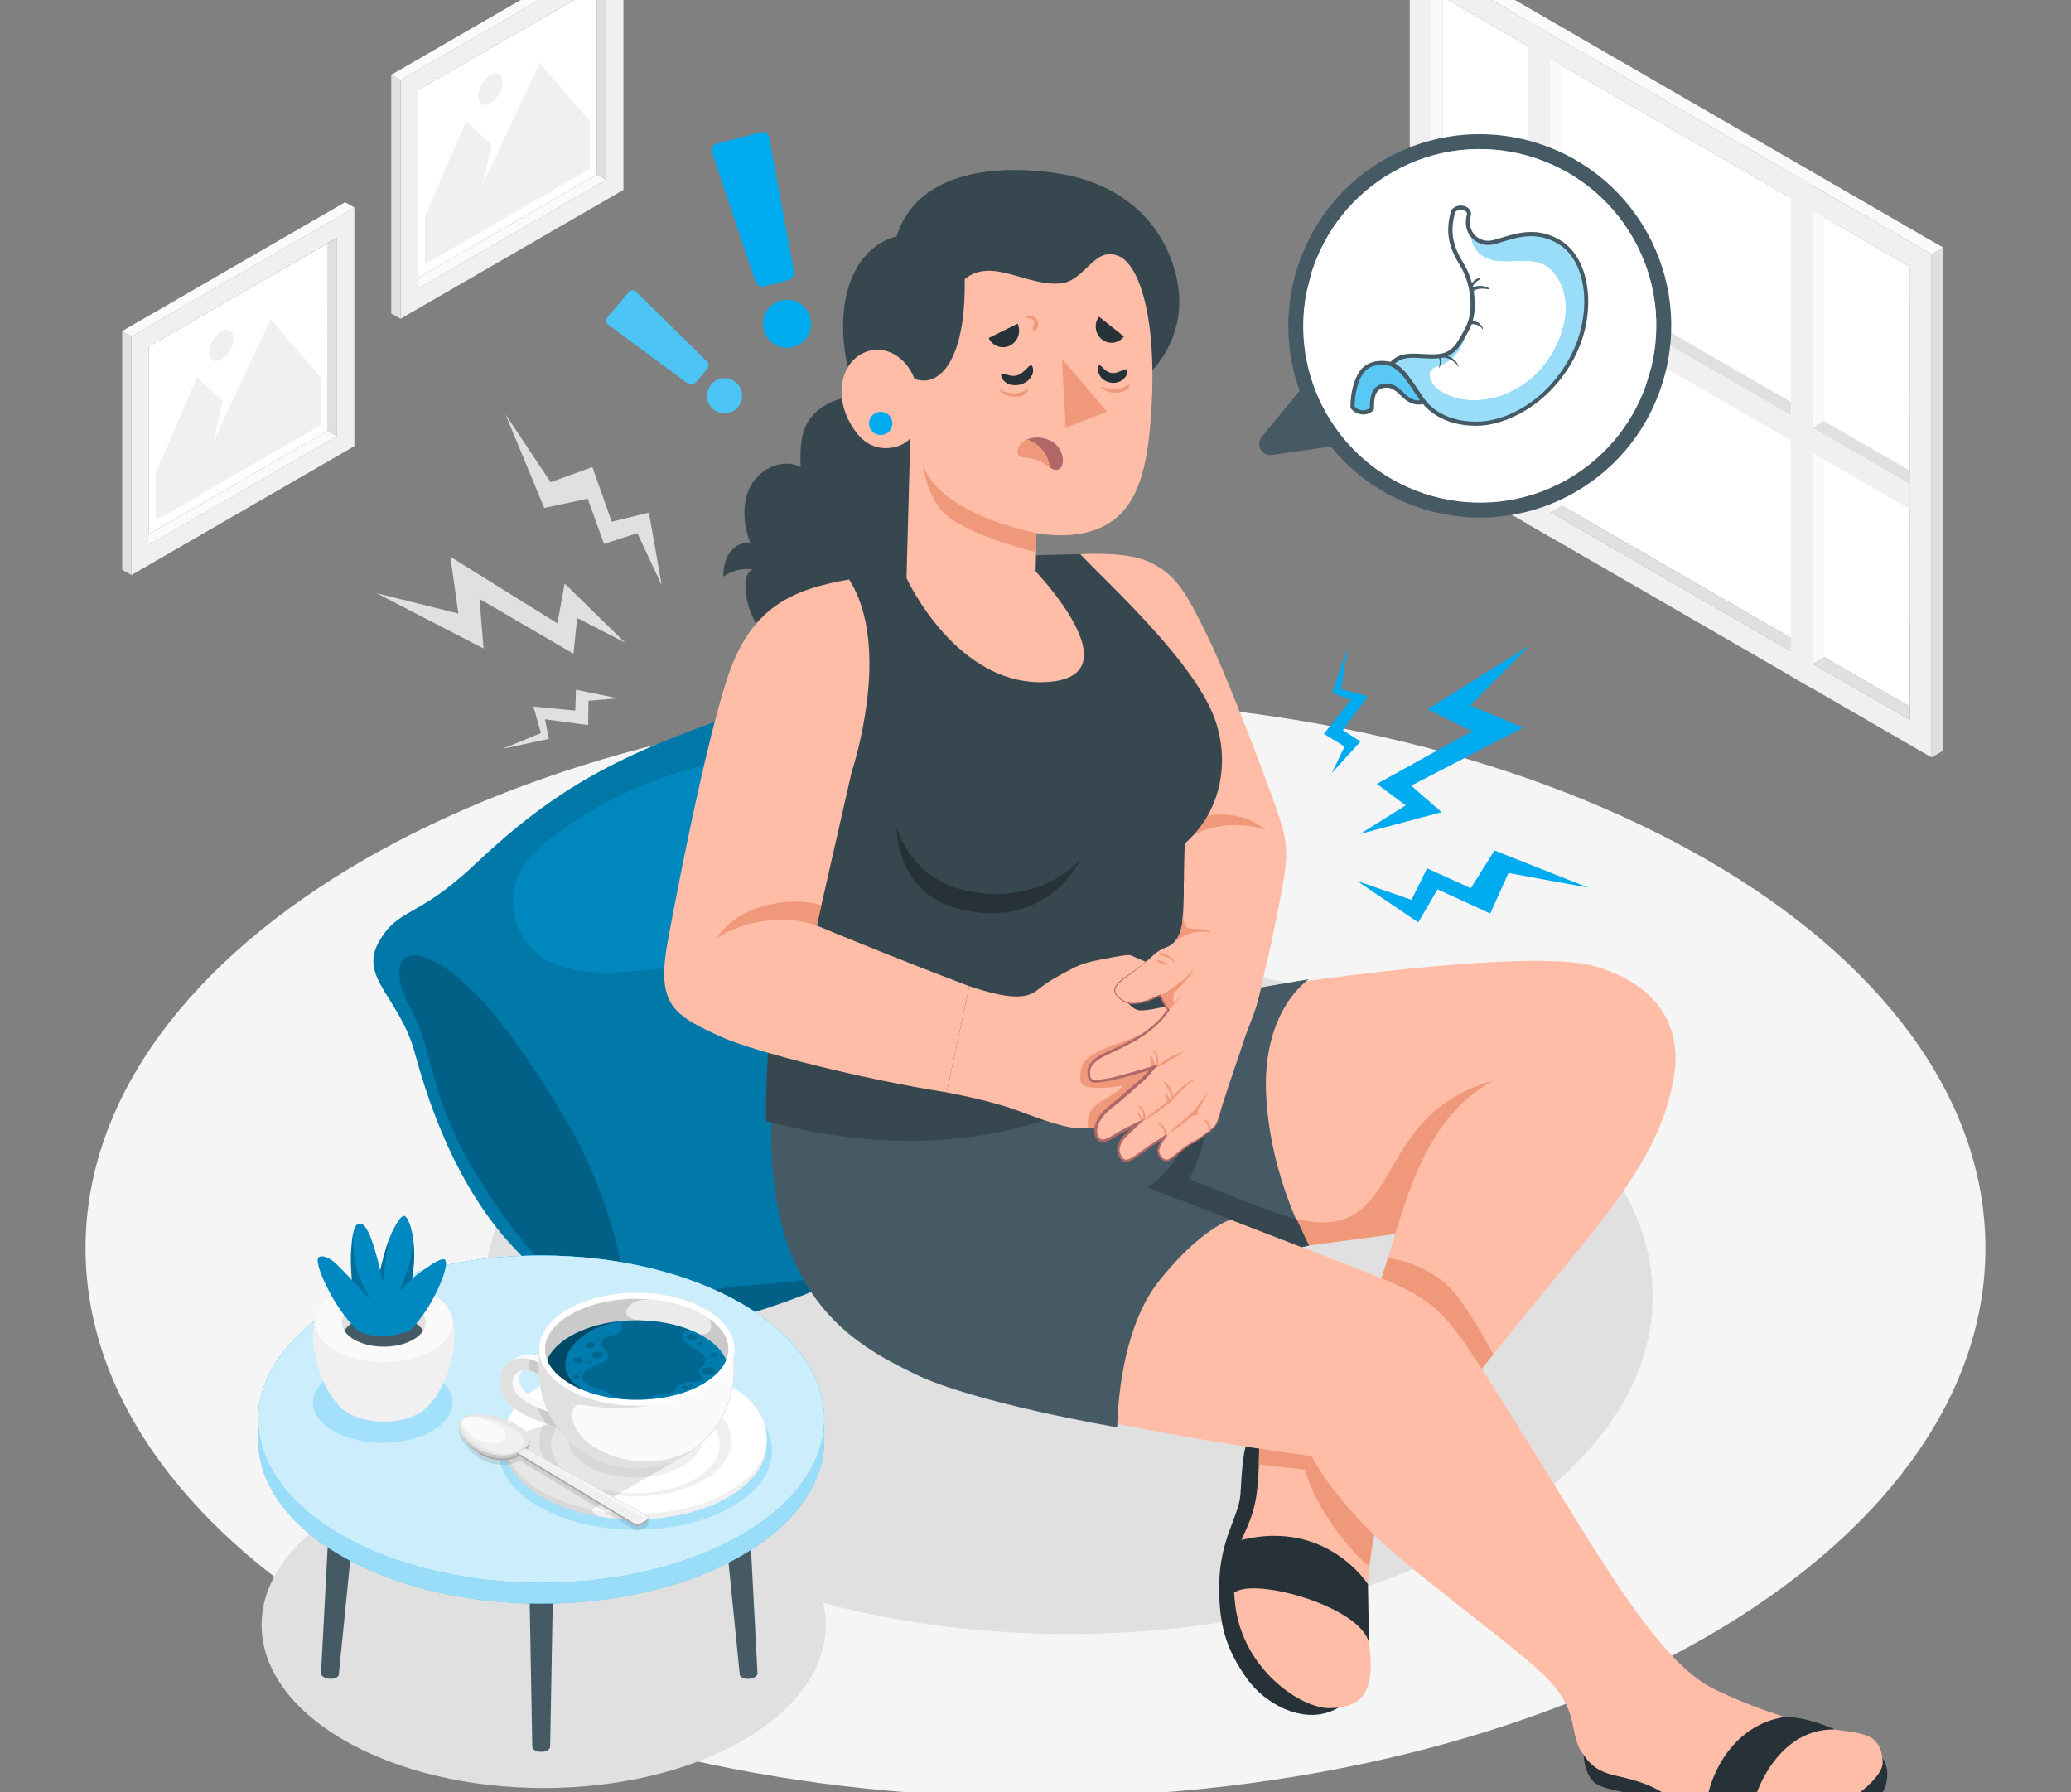 <svg width="460" height="398" viewBox="0 0 460 398" fill="none" xmlns="http://www.w3.org/2000/svg">
<rect x="0" y="0" width="460" height="398" fill="#808080" stroke="none"/>
<g clip-path="url(#clip0_1737_21838)">
<g clip-path="url(#clip1_1737_21838)">
<path d="M229.995 399.165C346.525 399.165 440.991 344.566 440.991 277.214C440.991 209.863 346.525 155.264 229.995 155.264C113.466 155.264 19 209.863 19 277.214C19 344.566 113.466 399.165 229.995 399.165Z" fill="#F5F5F5"/>
<path d="M320.511 -3.629L317.93 -2.189V98.461L320.511 97.021V-3.629Z" fill="#FAFAFA"/>
<path d="M320.508 97.02L320.517 -0.695L424.245 59.255L424.217 156.953L320.508 97.02Z" fill="white"/>
<path d="M429.039 168.221V56.487L313.133 -10.506V101.228L429.03 168.212L429.039 168.221ZM317.936 98.46V-2.191L424.245 59.255V159.906L317.936 98.46Z" fill="#F0F0F0"/>
<path d="M317.93 98.461L320.511 97.022L424.22 156.954L424.248 159.907L317.93 98.461Z" fill="#E0E0E0"/>
<path d="M346.886 14.543L344.305 13.057V113.698L346.886 112.258V14.543Z" fill="#FAFAFA"/>
<path d="M405.152 48.218L402.57 46.723V147.373L405.152 145.933V48.218Z" fill="#FAFAFA"/>
<path d="M429.039 168.221L431.602 166.717V54.982L429.039 56.477V168.221Z" fill="#E0E0E0"/>
<path d="M431.602 54.983L429.039 56.478L313.133 -10.505L315.705 -12L431.602 54.983Z" fill="#FAFAFA"/>
<path d="M424.241 104.569V107.55L317.914 46.105L320.486 44.609L424.241 104.569Z" fill="#E0E0E0"/>
<path d="M424.223 113.089L424.241 107.551L317.914 46.105L317.923 51.652L424.223 113.089Z" fill="#F0F0F0"/>
<path d="M402.558 152.919L397.773 150.15V38.416L402.558 41.185V152.919Z" fill="#F0F0F0"/>
<path d="M344.31 119.253L339.516 116.484V4.75L344.31 7.519V119.253Z" fill="#F0F0F0"/>
<path d="M402.57 95.027L405.152 93.532V48.218L402.57 46.723V95.027Z" fill="#FAFAFA"/>
<path d="M344.32 61.361L346.911 59.875L346.902 14.562L344.32 13.066V61.361Z" fill="#FAFAFA"/>
<path d="M90.773 62.911L92.811 64.129L134.63 39.958L132.593 38.74L90.773 62.911Z" fill="#FAFAFA"/>
<path d="M132.586 38.74L92.805 61.729V20.023L132.586 -2.947V38.74Z" fill="white"/>
<path d="M138.478 -10.818L88.961 17.8V70.793L138.478 42.174V-10.818ZM134.634 39.95L92.815 64.12V20.015L134.634 -4.155V39.95Z" fill="#F0F0F0"/>
<path d="M134.623 39.958L132.586 38.74V-2.947L134.623 -4.146V39.958Z" fill="#E0E0E0"/>
<path d="M138.481 -10.819L136.407 -12L86.898 16.619L88.964 17.8L138.481 -10.819Z" fill="#FAFAFA"/>
<path d="M86.898 16.619L88.964 17.8V70.793L86.898 69.611V16.619Z" fill="#E0E0E0"/>
<path d="M131.042 37.495L94.367 58.694V48.09L103.531 26.9L109.247 32.198L107.191 41.076L119.859 13.971L131.042 26.9V37.495Z" fill="#F0F0F0"/>
<path d="M108.898 16.665C107.395 17.532 106.188 19.637 106.188 21.372C106.188 23.107 107.404 23.808 108.898 22.941C110.392 22.073 111.609 19.969 111.609 18.234C111.609 16.499 110.392 15.797 108.898 16.665Z" fill="#F0F0F0"/>
<path d="M31.008 119.825L33.045 121.043L74.865 96.873L72.827 95.654L31.008 119.825Z" fill="#FAFAFA"/>
<path d="M72.821 95.654L33.039 118.643V76.938L72.83 53.967L72.821 95.654Z" fill="white"/>
<path d="M78.713 46.096L29.195 74.715V127.707L78.713 99.088V46.096ZM74.868 96.864L33.049 121.034V76.929L74.868 52.759V96.864Z" fill="#F0F0F0"/>
<path d="M74.858 96.872L72.82 95.654L72.829 53.967L74.858 52.768V96.872Z" fill="#E0E0E0"/>
<path d="M78.715 46.095L76.641 44.914L27.133 73.533L29.198 74.714L78.715 46.095Z" fill="#FAFAFA"/>
<path d="M27.133 73.533L29.198 74.715V127.707L27.133 126.525V73.533Z" fill="#E0E0E0"/>
<path d="M71.276 94.409L34.602 115.607V105.003L43.766 83.805L49.482 89.111L47.426 97.99L60.093 70.875L71.276 83.805V94.409Z" fill="#F0F0F0"/>
<path d="M49.14 73.569C47.637 74.437 46.43 76.541 46.43 78.276C46.43 80.011 47.647 80.712 49.14 79.845C50.643 78.977 51.851 76.873 51.851 75.138C51.851 73.403 50.634 72.702 49.14 73.569Z" fill="#F0F0F0"/>
<path d="M237.278 362.897C308.97 362.897 367.087 329.308 367.087 287.875C367.087 246.442 308.97 212.854 237.278 212.854C165.586 212.854 107.469 246.442 107.469 287.875C107.469 329.308 165.586 362.897 237.278 362.897Z" fill="#E0E0E0"/>
<path d="M76.453 335.293C51.984 349.432 51.984 372.366 76.453 386.505C100.921 400.643 140.592 400.643 165.061 386.505C189.529 372.366 189.529 349.432 165.061 335.293C140.592 321.155 100.921 321.155 76.453 335.293Z" fill="#E0E0E0"/>
<path d="M184.265 149.975C176.557 148.342 169.127 156.629 155.436 161.576C129.935 170.787 117.857 180.366 105.144 192.29C92.43 204.204 88.411 201.519 84.078 209.336C79.735 217.152 88.881 221.712 92.144 233.838C97.658 254.271 105.734 268.474 114.741 277.731C130.654 294.057 126.883 303.812 134.849 304.587C143.331 305.418 143.515 298.071 157.399 294.352C190.239 285.548 204.363 276.051 221.271 256.08C227.882 248.282 235.045 249.777 237.304 241.794C238.438 237.798 232.768 234.964 228.822 221.619C222.276 199.442 210.3 177.994 197.642 166.144C192.111 160.976 192.101 151.637 184.256 149.975H184.265Z" fill="#00ABF0"/>
<path opacity="0.3" d="M184.265 149.975C176.557 148.342 169.127 156.629 155.436 161.576C129.935 170.787 117.857 180.366 105.144 192.29C92.43 204.204 88.411 201.519 84.078 209.336C79.735 217.152 88.881 221.712 92.144 233.838C97.658 254.271 105.734 268.474 114.741 277.731C130.654 294.057 126.883 303.812 134.849 304.587C143.331 305.418 143.515 298.071 157.399 294.352C190.239 285.548 204.363 276.051 221.271 256.08C227.882 248.282 235.045 249.777 237.304 241.794C238.438 237.798 232.768 234.964 228.822 221.619C222.276 199.442 210.3 177.994 197.642 166.144C192.111 160.976 192.101 151.637 184.256 149.975H184.265Z" fill="black"/>
<path opacity="0.2" d="M91.155 223.926C96.778 234.096 94.87 243.427 106.662 262.281C117.983 280.389 126.99 286.11 130.116 294.029C132.706 300.6 136.864 303.996 138.727 296.844C140.589 289.691 137.15 268.262 125.847 249.02C112.829 226.852 103.951 217.946 97.691 214.217C87.882 208.376 86.729 215.925 91.155 223.926Z" fill="black"/>
<path opacity="0.2" d="M158.813 286.387C149.796 288.436 148.579 296.115 143.555 301.597C146.505 299.336 150.008 296.327 157.411 294.343C172.375 290.328 183.438 286.175 192.666 280.952C180.893 285.603 165.359 284.892 158.813 286.387ZM217.605 252.361C211.677 256.744 211.244 265.632 203.831 273.448C209.907 268.64 215.438 262.983 221.293 256.071C227.322 248.946 233.813 249.555 236.615 243.648C231.194 249.167 224.741 247.091 217.605 252.361Z" fill="black"/>
<path opacity="0.3" d="M171.378 167.574C152.451 169.014 132.85 176.563 118.542 189.447C115.841 192.077 113.997 195.842 113.969 199.848C113.941 204.896 115.776 209.252 120.174 212.417C124.258 215.361 130.647 216.063 135.266 215.98C145.002 215.795 150.939 213.903 163.376 215.066C167.045 215.408 172.245 217.087 176.099 219.819C181.861 223.898 186.01 228.254 191.062 231.715C198.022 236.486 211.335 236.108 216.387 232.047C221.781 227.7 223.68 220.502 220.324 210.848C212.875 189.401 196.999 167.556 171.388 167.574H171.378Z" fill="#00ABF0"/>
<path d="M122.205 341.227C121.108 340.59 119.329 340.59 118.231 341.227C117.688 341.541 117.411 341.956 117.411 342.372L118.231 387.935C118.231 388.221 118.434 388.507 118.812 388.728C119.587 389.18 120.841 389.18 121.615 388.728C121.993 388.507 122.187 388.221 122.196 387.935L123.016 342.372C123.016 341.956 122.74 341.541 122.196 341.227H122.205ZM77.74 336.216C76.55 335.579 74.78 335.579 73.766 336.216C73.259 336.53 73.047 336.945 73.103 337.36L71.305 371.729C71.351 372.015 71.581 372.301 71.996 372.522C72.835 372.975 74.089 372.975 74.799 372.522C75.149 372.301 75.297 372.015 75.269 371.729L78.717 337.36C78.662 336.945 78.33 336.53 77.731 336.216H77.74ZM166.467 337.36C166.523 336.945 166.311 336.53 165.804 336.216C164.799 335.579 163.019 335.579 161.83 336.216C161.24 336.53 160.908 336.945 160.844 337.36L164.292 371.729C164.264 372.015 164.412 372.301 164.762 372.522C165.472 372.975 166.735 372.975 167.565 372.522C167.97 372.301 168.201 372.015 168.256 371.729L166.458 337.36H166.467Z" fill="#455A64"/>
<path d="M183.086 315.192H183.031C183.04 305.89 176.955 296.596 164.675 289.499C140.123 275.305 100.314 275.305 75.763 289.499C63.483 296.596 57.398 305.89 57.407 315.192H57.352V320.185C57.499 329.368 63.648 338.514 75.763 345.518C100.314 359.712 140.123 359.712 164.675 345.518C176.798 338.514 182.948 329.368 183.086 320.185V315.192Z" fill="#00ABF0"/>
<path opacity="0.6" d="M183.086 315.192H183.031C183.04 305.89 176.955 296.596 164.675 289.499C140.123 275.305 100.314 275.305 75.763 289.499C63.483 296.596 57.398 305.89 57.407 315.192H57.352V320.185C57.499 329.368 63.648 338.514 75.763 345.518C100.314 359.712 140.123 359.712 164.675 345.518C176.798 338.514 182.948 329.368 183.086 320.185V315.192Z" fill="white"/>
<path d="M75.757 289.489C51.206 303.683 51.206 326.682 75.757 340.876C100.308 355.07 140.118 355.07 164.669 340.876C189.22 326.682 189.22 303.674 164.669 289.489C140.118 275.295 100.308 275.295 75.757 289.489Z" fill="#00ABF0"/>
<path opacity="0.8" d="M75.757 289.489C51.206 303.683 51.206 326.682 75.757 340.876C100.308 355.07 140.118 355.07 164.669 340.876C189.22 326.682 189.22 303.674 164.669 289.489C140.118 275.295 100.308 275.295 75.757 289.489Z" fill="white"/>
<g opacity="0.2">
<path d="M95.99 305.168C102.037 308.666 102.037 314.333 95.99 317.83C89.942 321.328 80.123 321.328 74.075 317.83C68.027 314.333 68.027 308.666 74.075 305.168C80.123 301.67 89.942 301.67 95.99 305.168Z" fill="#00ABF0"/>
</g>
<path d="M75.396 312.284C70.123 306.904 67.034 293.457 72.169 289.193H98.325C103.46 293.457 100.372 306.894 95.107 312.284C95.061 312.33 95.015 312.386 94.96 312.432C94.895 312.487 94.84 312.552 94.775 312.607C94.628 312.755 94.471 312.893 94.296 313.032C94.25 313.068 94.213 313.096 94.167 313.133C94.038 313.235 93.909 313.336 93.77 313.438C93.549 313.595 93.319 313.742 93.088 313.871C88.755 316.372 81.721 316.372 77.388 313.871C77.157 313.742 76.927 313.595 76.705 313.428C76.576 313.336 76.457 313.244 76.337 313.152C76.281 313.115 76.235 313.068 76.18 313.032C76.014 312.902 75.866 312.764 75.719 312.626C75.645 312.561 75.581 312.487 75.507 312.422C75.47 312.376 75.424 312.339 75.387 312.302L75.396 312.284Z" fill="#F0F0F0"/>
<path d="M96.045 287.468C102.01 290.919 102.01 296.512 96.045 299.954C90.08 303.406 80.4 303.406 74.435 299.954C68.47 296.503 68.47 290.91 74.435 287.468C80.4 284.016 90.08 284.016 96.045 287.468Z" fill="#FAFAFA"/>
<path d="M91.817 289.913C95.449 292.008 95.449 295.413 91.817 297.508C88.184 299.603 82.302 299.603 78.67 297.508C75.037 295.413 75.037 292.008 78.67 289.913C82.302 287.818 88.184 287.818 91.817 289.913Z" fill="#E0E0E0"/>
<path d="M78.668 293.522C82.3 291.427 88.182 291.427 91.815 293.522C92.82 294.104 93.539 294.787 93.991 295.516C93.539 296.245 92.829 296.928 91.815 297.509C88.182 299.604 82.3 299.604 78.668 297.509C77.663 296.928 76.944 296.245 76.492 295.516C76.944 294.787 77.663 294.104 78.668 293.522Z" fill="#455A64"/>
<path d="M91.02 295.515C91.02 295.515 93.583 293.079 95.777 289.184C97.971 285.299 99.852 280.352 98.718 279.715C97.584 279.069 91.49 283.997 91.49 283.997C91.49 283.997 92.172 280.823 91.978 277.362C91.785 273.901 90.946 270.754 89.95 270.117C88.964 269.48 86.742 273.855 85.792 277.011C84.843 280.177 84.465 282.142 84.465 282.142C84.465 282.142 83.626 278.497 82.575 275.498C81.422 272.212 80.38 271.465 79.569 271.797C78.758 272.12 78.223 273.652 77.984 278.035C77.817 281.099 78.177 284.302 78.177 284.302C78.177 284.302 76.545 282.511 74.738 280.767C72.756 278.857 71.346 278.857 70.783 279.226C70.212 279.586 70.608 282.299 73.687 287.864C76.407 292.783 79.496 295.515 79.496 295.515C79.496 295.515 83.755 298.265 91.029 295.515H91.02Z" fill="#00ABF0"/>
<g opacity="0.2">
<path d="M91.02 295.515C91.02 295.515 93.583 293.079 95.777 289.184C97.971 285.299 99.852 280.352 98.718 279.715C97.584 279.069 91.49 283.997 91.49 283.997C91.49 283.997 92.172 280.823 91.978 277.362C91.785 273.901 90.946 270.754 89.95 270.117C88.964 269.48 86.742 273.855 85.792 277.011C84.843 280.177 84.465 282.142 84.465 282.142C84.465 282.142 83.626 278.497 82.575 275.498C81.422 272.212 80.38 271.465 79.569 271.797C78.758 272.12 78.223 273.652 77.984 278.035C77.817 281.099 78.177 284.302 78.177 284.302C78.177 284.302 76.545 282.511 74.738 280.767C72.756 278.857 71.346 278.857 70.783 279.226C70.212 279.586 70.608 282.299 73.687 287.864C76.407 292.783 79.496 295.515 79.496 295.515C79.496 295.515 83.755 298.265 91.029 295.515H91.02Z" fill="black"/>
</g>
<path opacity="0.2" d="M85.781 277.02C84.831 280.186 84.453 282.151 84.453 282.151L85.034 284.883C85.034 284.883 85.633 278.921 86.472 275.082C86.214 275.747 85.974 276.402 85.79 277.02H85.781Z" fill="black"/>
<path opacity="0.2" d="M79.201 281.801C78.436 279.005 78.362 274.243 78.362 274.215C78.187 275.147 78.058 276.393 77.966 278.045C77.8 281.109 78.159 284.311 78.159 284.311L82.354 288.713C82.354 288.713 79.957 284.607 79.192 281.801H79.201Z" fill="black"/>
<path opacity="0.2" d="M88.837 286.591L91.483 284.007C91.483 284.007 92.166 280.832 91.972 277.371C91.889 275.959 91.705 274.612 91.437 273.449C91.493 273.883 91.861 276.91 91.124 279.817C90.331 282.955 88.828 286.6 88.828 286.6L88.837 286.591Z" fill="black"/>
<path opacity="0.2" d="M162.585 309.792C150.729 302.944 131.506 302.944 119.65 309.792C107.794 316.64 107.794 327.752 119.65 334.609C131.506 341.456 150.729 341.456 162.585 334.609C174.441 327.761 174.441 316.649 162.585 309.792Z" fill="#00ABF0"/>
<path d="M161.741 307.459C150.346 300.878 131.879 300.878 120.484 307.459C114.786 310.753 111.938 315.063 111.938 319.382V320.601C111.938 324.92 114.786 329.23 120.484 332.524C131.879 339.104 150.346 339.104 161.741 332.524C167.438 329.23 170.287 324.92 170.287 320.601C170.287 320.342 170.287 319.641 170.287 319.392C170.287 315.072 167.448 310.753 161.741 307.459Z" fill="#F0F0F0"/>
<path opacity="0.1" d="M131.427 335.285V303.473C127.435 304.285 123.683 305.614 120.484 307.46C114.786 310.754 111.938 315.064 111.938 319.383V320.601C111.938 324.921 114.786 329.23 120.484 332.525C124.319 334.74 128.966 336.217 133.861 336.937C131.556 336.531 131.427 335.285 131.427 335.285Z" fill="black"/>
<path d="M161.741 307.459C150.346 300.878 131.879 300.878 120.484 307.459C109.089 314.039 109.089 324.717 120.484 331.306C131.879 337.886 150.346 337.886 161.741 331.306C173.136 324.726 173.136 314.048 161.741 307.459Z" fill="white"/>
<path d="M156.229 311.261C147.885 306.434 134.36 306.434 126.008 311.261C117.664 316.087 117.664 323.904 126.008 328.722C134.351 333.548 147.885 333.548 156.229 328.722C164.572 323.895 164.572 316.078 156.229 311.261Z" fill="#F0F0F0"/>
<path d="M154.36 313.17C147.049 308.943 135.193 308.943 127.882 313.17C120.571 317.397 120.571 324.245 127.882 328.472C135.193 332.698 147.049 332.698 154.36 328.472C161.671 324.245 161.671 317.397 154.36 313.17Z" fill="white"/>
<path d="M120.32 330.327C122.745 331.601 125.326 332.561 127.982 333.225C130.628 333.908 133.329 334.323 136.049 334.527C138.768 334.72 141.497 334.72 144.217 334.499C146.928 334.277 149.629 333.862 152.266 333.188C154.902 332.524 157.475 331.619 159.89 330.374C162.296 329.137 164.546 327.559 166.288 325.501C167.155 324.476 167.865 323.313 168.344 322.068C168.824 320.822 169.036 319.465 168.943 318.127C168.86 316.779 168.473 315.46 167.856 314.251C167.542 313.642 167.183 313.06 166.786 312.516C166.39 311.962 165.947 311.436 165.477 310.938C165.975 311.408 166.454 311.907 166.878 312.442C167.312 312.977 167.699 313.549 168.04 314.158C168.722 315.367 169.183 316.706 169.331 318.099C169.469 319.493 169.294 320.923 168.833 322.252C168.372 323.581 167.644 324.809 166.768 325.898C165.892 326.996 164.859 327.956 163.762 328.805C162.656 329.654 161.467 330.392 160.24 331.047C157.779 332.33 155.151 333.271 152.468 333.954C147.093 335.293 141.507 335.662 136.021 335.136C133.274 334.877 130.554 334.37 127.908 333.604C126.59 333.207 125.29 332.755 124.017 332.21C122.745 331.675 121.519 331.056 120.348 330.346L120.32 330.327Z" fill="white"/>
<path d="M151.618 313.503C145.819 310.153 136.406 310.153 130.607 313.503C124.808 316.853 124.808 322.289 130.607 325.648C136.406 328.998 145.819 328.998 151.618 325.648C157.417 322.298 157.417 316.862 151.618 313.503Z" fill="#F0F0F0"/>
<path opacity="0.1" d="M151.581 323.553L132.46 312.949L111.938 319.419C111.956 323.719 114.805 328.02 120.484 331.296C123.683 333.142 127.426 334.471 131.427 335.283L151.581 323.553Z" fill="black"/>
<path d="M110.961 306.969C110.961 311.454 115.266 313.771 118.576 315.164C121.065 316.207 122.955 316.558 124.246 317.628C124.126 317.01 121.277 301.819 121.277 301.819C120.328 301.256 119.111 300.73 117.285 300.776C116.566 300.795 115.672 300.979 114.852 301.459C114.603 301.607 113.579 302.188 113.312 302.345C112.049 303.074 110.961 304.486 110.961 306.978V306.969ZM115.359 306.083C115.359 305.483 115.589 304.846 116.013 304.339C116.179 304.311 116.345 304.292 116.529 304.292C118.244 304.292 119.185 305.031 119.775 305.557C120.392 307.163 121.194 310.024 121.563 312.008C121.425 311.952 121.277 311.897 121.13 311.832C116.981 310.088 115.359 308.316 115.359 306.074V306.083Z" fill="#FAFAFA"/>
<path d="M110.961 306.97C110.961 311.455 115.266 313.771 118.576 315.165C121.065 316.208 122.955 316.558 124.246 317.629C123.333 312.802 121.056 305.798 119.738 302.706C118.788 302.143 117.571 301.617 115.746 301.663C113.92 301.709 110.961 302.863 110.961 306.979V306.97ZM113.828 306.97C113.828 305.724 114.824 304.293 116.539 304.293C118.253 304.293 119.194 305.032 119.784 305.558C120.595 307.662 121.711 311.907 121.775 313.541C121.075 313.291 120.392 313.051 119.609 312.719C115.46 310.975 113.837 309.203 113.837 306.96L113.828 306.97Z" fill="#E0E0E0"/>
<path opacity="0.1" d="M119.35 312.617C119.885 313.863 120.531 315.053 121.277 316.17C122.485 316.604 123.472 316.982 124.246 317.619C123.333 312.792 121.056 305.787 119.738 302.696C119.157 302.354 118.475 302.022 117.617 301.828V304.117C117.617 304.209 117.617 304.311 117.617 304.403C118.659 304.634 119.314 305.151 119.765 305.557C120.577 307.661 121.692 311.906 121.757 313.54C121.056 313.29 120.374 313.05 119.59 312.718C119.507 312.681 119.424 312.644 119.341 312.617H119.35Z" fill="black"/>
<path d="M163.093 299.669C163.093 296.466 160.973 293.255 156.741 290.809C148.278 285.918 134.55 285.918 126.087 290.809C121.855 293.255 119.734 296.457 119.734 299.669V304.376C119.734 316.364 129.442 326.073 141.409 326.073C153.385 326.073 163.084 316.355 163.084 304.376V299.669H163.093Z" fill="#FAFAFA"/>
<path d="M141.421 287.329C147.183 287.329 152.586 288.621 156.652 290.975C160.681 293.309 162.902 296.392 162.902 299.668V304.375C162.902 310.124 160.671 315.523 156.606 319.584C152.549 323.645 147.146 325.887 141.412 325.887C135.678 325.887 130.275 323.654 126.218 319.584C122.162 315.523 119.922 310.115 119.922 304.375V299.668C119.922 296.392 122.143 293.3 126.172 290.975C130.238 288.621 135.65 287.329 141.403 287.329M141.403 287.145C135.853 287.145 130.312 288.372 126.071 290.818C121.839 293.263 119.719 296.466 119.719 299.677V304.384C119.719 316.372 129.427 326.081 141.394 326.081C153.37 326.081 163.068 316.363 163.068 304.384V299.677C163.068 296.475 160.948 293.263 156.716 290.818C152.485 288.372 146.934 287.145 141.384 287.145H141.403Z" fill="#E0E0E0"/>
<path d="M134.651 322.749C125.598 318.873 125.957 311.675 128.963 312.016C131.978 312.358 137.528 313.428 144.885 312.044L144.949 292.045L123.275 292.811C120.914 294.887 119.734 297.278 119.734 299.677V304.384C119.734 316.372 129.442 326.081 141.409 326.081C146.71 326.081 151.56 324.18 155.321 321.024C151.864 323.552 143.696 326.626 134.642 322.749H134.651Z" fill="#E0E0E0"/>
<path d="M156.752 290.809C148.289 285.918 134.561 285.918 126.098 290.809C117.634 295.7 117.634 303.637 126.098 308.529C134.561 313.42 148.289 313.42 156.752 308.529C165.216 303.637 165.216 295.7 156.752 290.809ZM156.088 307.384C152.188 309.636 146.98 310.873 141.42 310.873C135.861 310.873 130.652 309.636 126.752 307.384C123.083 305.262 121.064 302.521 121.064 299.669C121.064 296.817 123.083 294.076 126.752 291.954C130.652 289.702 135.861 288.465 141.42 288.465C146.98 288.465 152.188 289.702 156.088 291.954C159.758 294.076 161.777 296.817 161.777 299.669C161.777 302.521 159.758 305.262 156.088 307.384Z" fill="white"/>
<path d="M156.087 291.953C152.187 289.701 146.978 288.455 141.419 288.455C135.86 288.455 130.651 289.692 126.751 291.953C123.082 294.075 121.062 296.807 121.062 299.668C121.062 300.48 121.228 301.274 121.542 302.058C122.335 300.083 124.123 298.247 126.751 296.733C130.651 294.482 135.86 293.245 141.419 293.245C146.978 293.245 152.187 294.482 156.087 296.733C158.715 298.256 160.503 300.093 161.296 302.058C161.609 301.283 161.775 300.48 161.775 299.668C161.775 296.816 159.756 294.075 156.087 291.953Z" fill="#EBEBEB"/>
<path d="M141.419 288.465C135.86 288.465 130.651 289.701 126.751 291.963C123.082 294.085 121.062 296.817 121.062 299.678C121.062 300.49 121.228 301.284 121.542 302.068C122.335 300.093 124.123 298.257 126.751 296.743C130.651 294.491 135.86 293.255 141.419 293.255C141.769 293.255 142.11 293.255 142.461 293.273C141.124 293.255 138.303 292.581 139.252 290.754C140.248 288.834 142.756 288.502 144.6 288.631C143.558 288.539 142.498 288.493 141.419 288.493V288.465Z" fill="#E0E0E0"/>
<path opacity="0.1" d="M141.419 288.465C135.86 288.465 130.651 289.701 126.751 291.963C123.082 294.085 121.062 296.817 121.062 299.678C121.062 300.49 121.228 301.284 121.542 302.068C122.335 300.093 124.123 298.257 126.751 296.743C130.651 294.491 135.86 293.255 141.419 293.255C141.769 293.255 142.11 293.255 142.461 293.273C141.124 293.255 138.303 292.581 139.252 290.754C140.248 288.834 142.756 288.502 144.6 288.631C143.558 288.539 142.498 288.493 141.419 288.493V288.465Z" fill="black"/>
<path d="M161.778 299.668C161.778 297.149 160.202 294.712 157.298 292.719C158.653 294.297 157.888 297.121 154.956 296.115H154.938C155.334 296.309 155.721 296.512 156.09 296.724C158.717 298.247 160.506 300.083 161.299 302.049C161.612 301.274 161.778 300.471 161.778 299.659V299.668Z" fill="#E0E0E0"/>
<path opacity="0.1" d="M161.778 299.668C161.778 297.149 160.202 294.712 157.298 292.719C158.653 294.297 157.888 297.121 154.956 296.115H154.938C155.334 296.309 155.721 296.512 156.09 296.724C158.717 298.247 160.506 300.083 161.299 302.049C161.612 301.274 161.778 300.471 161.778 299.659V299.668Z" fill="black"/>
<path d="M156.084 296.725C152.184 294.473 146.975 293.236 141.416 293.236C135.857 293.236 130.648 294.473 126.748 296.725C124.12 298.248 122.332 300.084 121.539 302.05C122.341 304.025 124.12 305.861 126.748 307.375C130.648 309.627 135.857 310.864 141.416 310.864C146.975 310.864 152.184 309.627 156.084 307.375C158.712 305.852 160.5 304.016 161.293 302.05C160.491 300.075 158.712 298.238 156.084 296.725Z" fill="#00ABF0"/>
<path opacity="0.4" d="M156.084 296.725C152.184 294.473 146.975 293.236 141.416 293.236C135.857 293.236 130.648 294.473 126.748 296.725C124.12 298.248 122.332 300.084 121.539 302.05C122.341 304.025 124.12 305.861 126.748 307.375C130.648 309.627 135.857 310.864 141.416 310.864C146.975 310.864 152.184 309.627 156.084 307.375C158.712 305.852 160.5 304.016 161.293 302.05C160.491 300.075 158.712 298.238 156.084 296.725Z" fill="black"/>
<path opacity="0.3" d="M126.748 296.723C124.12 298.246 122.332 300.083 121.539 302.048C122.341 304.023 124.12 305.86 126.748 307.373C129.615 309.035 133.192 310.142 137.101 310.604C135.931 309.976 134.382 308.73 133.091 308.462C132.648 308.37 132.215 308.232 131.773 308.112C130.528 307.761 130.141 307.346 129.892 307.05C129.477 306.552 129.274 305.832 129.514 305.223C129.671 304.835 129.984 304.531 130.325 304.282C131.524 303.396 133.045 303.064 134.299 302.261C134.621 302.058 134.944 301.79 135.045 301.421C135.165 301.015 134.999 300.581 134.75 300.239C134.502 299.898 134.179 299.621 133.93 299.289C133.681 298.957 133.487 298.532 133.58 298.117C133.635 297.858 133.782 297.618 133.976 297.452C134.833 296.733 135.931 296.603 136.668 296.437C137.36 296.28 137.738 295.865 137.959 295.496C138.235 295.025 137.94 294.435 138.208 293.955C138.364 293.678 138.595 293.465 138.862 293.309C134.262 293.622 130.021 294.804 126.73 296.714L126.748 296.723ZM126.527 303.1C126.435 303.156 126.296 303.156 126.204 303.1C126.112 303.045 126.112 302.962 126.204 302.916C126.296 302.86 126.435 302.86 126.527 302.916C126.619 302.971 126.619 303.054 126.527 303.1ZM128.564 306.044C128.288 306.201 127.836 306.201 127.559 306.044C127.283 305.888 127.283 305.62 127.559 305.463C127.836 305.306 128.288 305.306 128.564 305.463C128.841 305.62 128.841 305.888 128.564 306.044ZM128.998 304.734C128.905 304.789 128.767 304.789 128.675 304.734C128.583 304.679 128.583 304.596 128.675 304.549C128.767 304.494 128.905 304.494 128.998 304.549C129.09 304.605 129.09 304.688 128.998 304.734ZM129.2 302.593C128.758 302.851 128.048 302.851 127.605 302.593C127.163 302.334 127.163 301.928 127.605 301.67C128.048 301.421 128.758 301.421 129.2 301.67C129.643 301.919 129.643 302.334 129.2 302.593ZM132.565 297.379C132.704 297.295 132.934 297.295 133.082 297.379C133.22 297.462 133.22 297.591 133.082 297.674C132.943 297.757 132.713 297.757 132.565 297.674C132.427 297.591 132.427 297.462 132.565 297.379ZM130.233 299.224C129.79 298.966 129.79 298.56 130.233 298.301C130.675 298.043 131.385 298.043 131.828 298.301C132.27 298.551 132.27 298.966 131.828 299.224C131.385 299.483 130.675 299.483 130.233 299.224ZM131.284 302.704C131.146 302.787 130.915 302.787 130.768 302.704C130.62 302.621 130.629 302.491 130.768 302.408C130.906 302.325 131.136 302.325 131.284 302.408C131.422 302.491 131.422 302.621 131.284 302.704ZM133.58 300.424C134.077 300.71 134.077 301.181 133.58 301.476C133.082 301.762 132.261 301.762 131.763 301.476C131.266 301.19 131.266 300.719 131.763 300.424C132.261 300.138 133.082 300.138 133.58 300.424ZM135.248 296.105C135.156 296.16 135.018 296.16 134.926 296.105C134.833 296.05 134.833 295.967 134.926 295.92C135.018 295.865 135.156 295.865 135.248 295.92C135.341 295.976 135.341 296.059 135.248 296.105Z" fill="#00ABF0"/>
<path opacity="0.3" d="M156.09 296.725C155.205 296.208 154.237 295.756 153.232 295.35C152.965 295.414 152.697 295.488 152.439 295.599C152.163 295.71 151.877 295.866 151.72 296.125C151.333 296.734 151.803 297.528 152.319 298.035C153.094 298.801 153.988 299.42 154.919 299.992C155.408 300.296 155.924 300.592 156.284 301.035C156.653 301.478 156.837 302.124 156.588 302.64C156.404 303.019 156.035 303.268 155.721 303.554C155.408 303.84 155.113 304.228 155.196 304.643C155.26 304.966 155.519 305.197 155.721 305.446C155.933 305.695 156.109 306.037 155.979 306.332C155.85 306.627 155.482 306.72 155.168 306.766C153.979 306.932 152.753 306.858 151.6 307.19C151.167 307.319 150.724 307.513 150.448 307.873C150.199 308.187 150.098 308.602 149.839 308.907C149.249 309.599 148.18 309.442 147.276 309.497C146.115 309.562 145.018 310.06 143.976 310.577C143.81 310.66 143.644 310.753 143.469 310.836C148.254 310.568 152.679 309.378 156.09 307.403C158.718 305.88 160.506 304.043 161.299 302.077C160.497 300.102 158.718 298.266 156.09 296.752V296.725ZM154.44 297.398C153.997 297.657 153.287 297.657 152.845 297.398C152.402 297.14 152.402 296.734 152.845 296.476C153.287 296.217 153.997 296.217 154.44 296.476C154.882 296.734 154.882 297.14 154.44 297.398ZM155.767 298.7C155.528 298.838 155.141 298.838 154.901 298.7C154.661 298.561 154.661 298.34 154.901 298.201C155.141 298.063 155.528 298.063 155.767 298.201C156.007 298.34 156.007 298.561 155.767 298.7ZM152.504 308.427C152.236 308.584 151.794 308.584 151.527 308.427C151.259 308.27 151.259 308.012 151.527 307.855C151.794 307.698 152.236 307.698 152.504 307.855C152.771 308.012 152.771 308.27 152.504 308.427ZM153.693 307.901C153.536 307.993 153.287 307.993 153.131 307.901C152.974 307.809 152.974 307.661 153.131 307.578C153.287 307.486 153.536 307.486 153.693 307.578C153.85 307.67 153.85 307.818 153.693 307.901ZM157.805 302.484C157.934 302.41 158.137 302.41 158.266 302.484C158.395 302.557 158.395 302.677 158.266 302.751C158.137 302.825 157.934 302.825 157.805 302.751C157.676 302.677 157.676 302.557 157.805 302.484ZM158.478 305.105C157.906 305.437 156.975 305.437 156.404 305.105C155.832 304.772 155.832 304.237 156.404 303.905C156.975 303.573 157.906 303.573 158.478 303.905C159.05 304.237 159.05 304.772 158.478 305.105ZM159.216 301.256C158.902 301.441 158.386 301.441 158.072 301.256C157.759 301.072 157.759 300.776 158.072 300.592C158.386 300.407 158.902 300.407 159.216 300.592C159.529 300.776 159.529 301.072 159.216 301.256ZM160.405 301.588C160.276 301.662 160.073 301.662 159.944 301.588C159.815 301.515 159.815 301.395 159.944 301.321C160.073 301.247 160.276 301.247 160.405 301.321C160.534 301.395 160.534 301.515 160.405 301.588Z" fill="#00ABF0"/>
<path opacity="0.4" d="M138.549 293.347C134.077 293.698 129.966 294.861 126.748 296.725C124.12 298.248 122.332 300.084 121.539 302.05C122.341 304.025 124.12 305.861 126.748 307.375C127.716 307.938 128.767 308.436 129.883 308.861C127.735 307.624 125.559 305.76 125.55 303.277C125.531 298.358 131.496 294.104 138.54 293.338L138.549 293.347Z" fill="black"/>
<path opacity="0.1" d="M144.032 337.97C144.032 337.97 144.032 337.933 144.032 337.914V337.896C144.032 337.877 144.023 337.868 144.014 337.85C144.014 337.85 144.013 337.831 144.004 337.831C143.995 337.813 143.977 337.803 143.967 337.785C143.967 337.785 143.958 337.776 143.949 337.767C143.931 337.748 143.903 337.73 143.875 337.711L117.019 322.853C117.425 322.262 117.674 321.598 117.72 320.915C117.72 320.859 117.72 320.804 117.72 320.739V320.721C117.701 319.853 117.056 318.912 115.645 317.934C112.704 315.903 105.928 314.122 103.042 315.793C102.038 316.374 101.761 317.232 101.973 318.174C102.167 319.189 102.83 320.499 104.204 321.939C104.204 321.939 104.204 321.939 104.213 321.948C104.306 322.041 104.398 322.133 104.49 322.234C104.499 322.244 104.518 322.262 104.527 322.271C104.637 322.373 104.748 322.483 104.859 322.594C105.661 323.333 106.491 323.951 107.449 324.412C107.726 324.542 108.002 324.662 108.298 324.772C108.74 324.929 109.21 325.058 109.708 325.151C110.372 325.28 111.1 325.344 111.902 325.344C113.211 325.344 114.428 324.966 115.415 324.366L140.98 339.797C141.782 340.258 144.06 339.077 144.06 338.394C144.06 338.329 144.06 338.062 144.06 337.988L144.032 337.97Z" fill="black"/>
<path d="M111.875 324.33C115.074 324.33 117.701 322.115 117.701 319.715L101.945 317.168C102.167 318.331 103.015 319.9 104.84 321.589C106.666 323.277 108.685 324.33 111.875 324.33Z" fill="#EBEBEB"/>
<path opacity="0.15" d="M111.875 324.33C115.074 324.33 117.701 322.115 117.701 319.715L101.945 317.168C102.167 318.331 103.015 319.9 104.84 321.589C106.666 323.277 108.685 324.33 111.875 324.33Z" fill="black"/>
<path opacity="0.15" d="M116.901 320.075C116.938 321.792 114.882 323.933 111.683 323.914C108.576 323.905 105.745 322.53 103.625 320.324C103.966 320.73 104.372 321.155 104.833 321.589C106.658 323.277 108.677 324.33 111.867 324.33C115.057 324.33 117.694 322.115 117.694 319.715L116.883 319.586C116.883 319.761 116.883 319.927 116.883 320.075H116.901Z" fill="black"/>
<path d="M111.617 323.193C110.031 323.193 108.39 322.787 106.758 322.003C104.13 320.729 102.019 318.394 101.955 316.687C101.927 315.921 102.296 315.302 103.052 314.869C103.798 314.435 104.84 314.223 106.14 314.223C109.505 314.223 113.571 315.644 115.562 317.01C116.955 317.97 117.637 318.92 117.609 319.834C117.572 320.655 116.936 321.44 115.765 322.123C114.548 322.824 113.11 323.202 111.607 323.202L111.617 323.193Z" fill="#E6E6E6"/>
<path d="M106.16 314.297C109.507 314.297 113.554 315.709 115.527 317.066C116.891 318.007 117.564 318.93 117.537 319.816C117.509 320.6 116.882 321.366 115.739 322.031C114.531 322.732 113.111 323.101 111.627 323.101C110.051 323.101 108.428 322.704 106.805 321.92C104.205 320.656 102.113 318.358 102.048 316.678C102.02 315.94 102.38 315.358 103.108 314.934C103.837 314.509 104.869 314.297 106.16 314.297ZM106.16 314.131C104.925 314.131 103.827 314.325 103.025 314.795C100.14 316.466 103.219 320.379 106.732 322.077C108.446 322.908 110.097 323.277 111.627 323.277C113.157 323.277 114.623 322.88 115.822 322.188C118.191 320.822 118.542 318.939 115.628 316.936C113.499 315.469 109.378 314.131 106.16 314.131Z" fill="#E0E0E0"/>
<path d="M113.961 317.352C111.094 315.442 105.082 313.624 103.027 315.036C100.971 316.448 104.345 320.056 107.618 321.69C110.854 323.314 113.518 323.231 115.215 322.077C116.911 320.924 116.81 319.244 113.97 317.352H113.961Z" fill="#F0F0F0"/>
<path d="M110.746 316.659C108.708 315.303 104.449 314.02 102.992 315.017C101.536 316.013 103.923 318.579 106.247 319.742C108.542 320.896 110.432 320.831 111.631 320.01C112.829 319.188 112.756 317.998 110.746 316.659Z" fill="#FAFAFA"/>
<path d="M143.85 336.704L116.616 321.643C116.118 322.03 115.537 322.353 114.883 322.649V323.055L140.946 338.79C141.748 339.251 144.025 338.07 144.025 337.387C144.025 337.322 144.025 337.055 144.025 336.981C144.025 336.87 143.97 336.778 143.841 336.704H143.85Z" fill="#E0E0E0"/>
<path opacity="0.25" d="M143.85 336.704L116.616 321.643C116.127 322.021 115.537 322.353 114.883 322.649V323.055L140.946 338.79C141.748 339.251 144.025 338.07 144.025 337.387C144.025 337.322 144.025 337.055 144.025 336.981C144.025 336.87 143.97 336.778 143.841 336.704H143.85Z" fill="black"/>
<path d="M140.954 338.384C141.885 338.919 144.789 337.249 143.858 336.704L116.624 321.643C116.144 322.021 115.564 322.353 114.891 322.649L140.954 338.384Z" fill="#F0F0F0"/>
<path d="M116.781 322.068C116.781 322.068 139.516 334.583 141.213 335.515C143.075 336.53 144.2 337.001 143.02 337.684C141.637 338.487 141.296 338.127 141.296 338.127C141.296 338.127 141.969 338.08 142.596 337.684C143.296 337.241 142.688 336.641 141.323 335.986C139.959 335.33 116.781 322.068 116.781 322.068Z" fill="#FAFAFA"/>
<path d="M297.332 379.23C290.252 383.512 281.033 378.713 276.782 372.567C272.532 366.411 270.725 361.289 270.799 352.189C270.882 341.705 275.197 336.906 275.529 331.812C276.109 322.74 276.146 315.929 283.079 314.96C290.003 313.991 297.332 379.239 297.332 379.239V379.23Z" fill="#263238"/>
<path d="M267.07 221.527C291.077 217.18 340.779 210.72 354.174 214.577C367.57 218.444 373.6 227.295 371.867 238.711C370.133 250.127 364.473 260.694 350.846 277.288C337.22 293.872 311.848 324.761 307.865 332.855C303.883 340.949 302.988 355.429 304.224 366.199C305.459 376.969 301.587 379.239 295.364 379.368C289.15 379.498 275.939 370.896 274.325 356.102C272.712 341.308 278.05 341.945 279.23 330.824C280.41 319.704 278.197 318.882 283.093 314.969C287.988 311.056 293.631 312.773 298.876 303.59C304.122 294.398 309.894 274.076 309.894 274.076L259.196 280.822C259.196 280.822 243.173 273.965 247.073 259.744C250.972 245.513 267.07 221.545 267.07 221.545V221.527Z" fill="#FFBDA7"/>
<path d="M274.113 353.74C278.64 350.178 302.371 356.869 304.085 364.926L303.837 351.849C303.837 351.849 294.709 337.378 275.754 342.011C271.2 348.646 274.113 353.75 274.113 353.75V353.74Z" fill="#263238"/>
<path d="M266.523 233.285C269.971 241.287 267.629 255.305 264.089 261.821C264.089 261.821 278.582 268.715 288.004 270.773C297.427 272.831 302.101 270.607 306.895 263.113C311.698 255.619 315.561 244.48 331.787 239.958C317.94 247.387 313.348 262.974 309.882 274.058L259.184 280.805C259.184 280.805 246.074 279.448 250.61 260.381C255.146 241.314 266.523 233.294 266.523 233.294V233.285Z" fill="#F0997A"/>
<path d="M289.889 326.394C285.768 325.969 282.375 325.582 279.609 325.259C279.803 319.251 279.176 318.088 283.085 314.959C287.981 311.046 293.623 312.763 298.869 303.58C302.418 297.36 306.198 286.064 308.282 279.4C310.052 279.631 318.082 281.006 323.236 287.328C325.9 290.595 329.044 295.948 331.681 300.811C320.792 314.359 310.31 327.898 307.867 332.854C305.949 336.758 304.76 342.157 304.17 347.906C301.054 345.728 292.231 335.623 289.898 326.403L289.889 326.394Z" fill="#F0997A"/>
<path d="M418.104 390.387C420.058 393.23 419.929 398.582 413.411 403.123C406.893 407.664 394.576 411.134 385.439 409.648C376.294 408.162 372.154 404.046 366.484 400.576C361.165 397.318 359.265 398.195 355.375 396.626C351.484 395.057 351.705 388.781 351.705 388.781L418.094 390.387H418.104Z" fill="#263238"/>
<path d="M172.367 252.324C172.367 263.057 177.853 299.935 218.197 309.7C257.933 319.316 291.325 323.377 291.325 323.377C291.325 323.377 296.516 333.999 310.815 345.923C325.114 357.847 339.792 368.312 344.595 373.757C350.846 380.854 348.495 385.026 351.408 389.271C352.939 391.504 354.119 392.88 357.152 393.895C359.89 394.808 364.776 395.168 369.967 398.528C381.777 406.169 391.798 407.203 402.871 403.825C407.785 402.33 418.479 395.482 418.175 391.264C417.659 384.121 413.021 385.275 405.461 383.724C397.902 382.174 388.498 378.972 380.449 374.985C372.401 370.998 363.864 359.129 356.304 347.446C348.744 335.762 335.422 313.511 327.935 302.169C320.449 290.827 317.637 288.132 304.758 283.065C289.131 276.909 254.715 263.657 254.715 263.657C254.715 263.657 260.809 245.337 267.078 221.518C222.097 216.432 174.34 211.218 172.376 252.314L172.367 252.324Z" fill="#FFBDA7"/>
<path d="M388.655 407.202C387.687 401.471 393.68 383.742 407.564 384.112C407.564 384.112 401.359 381.214 396.325 381.334C384.764 383.161 378.91 394.559 378.578 403.954C380.542 406.132 388.655 407.211 388.655 407.211V407.202Z" fill="#263238"/>
<path d="M267.068 221.526L290.725 217.475C290.725 217.475 280.27 224.258 281.238 243.205C282.197 262.152 290.725 276.613 290.725 276.613L289.13 276.982L273.347 270.864C273.347 270.864 266.616 272.913 257.36 284.596C248.104 296.271 248.168 317.008 248.168 317.008C248.168 317.008 216.361 311.6 203.159 305.131C189.966 298.661 168.863 287.9 171.574 244.949L267.059 221.535L267.068 221.526Z" fill="#455A64"/>
<path d="M288.004 270.771C281.532 269.064 264.088 261.819 264.088 261.819C264.088 261.819 270.542 251.861 268.108 234.871C267.076 247.93 262.392 259.226 254.703 263.665L289.138 276.982L290.733 276.613L288.013 270.781L288.004 270.771Z" fill="#37474F"/>
<path d="M202.437 147.815C202.271 147.88 202.095 147.954 201.929 148.019C196.223 150.178 189.953 149.947 184.081 148.646C183.334 148.48 182.559 148.323 181.831 148.092C181.343 147.945 180.946 147.64 180.476 147.474C179.351 147.068 178.162 146.92 177.037 146.468C174.852 145.591 172.851 144.253 171.164 142.61C167.799 139.343 165.605 134.803 165.568 130.078C165.559 128.675 165.891 127.014 167.181 126.478C164.923 126.128 162.535 126.7 160.673 128.038C160.654 126.22 160.986 124.346 162.009 122.851C163.033 121.347 164.821 120.295 166.619 120.507C165.089 116.428 164.692 111.666 166.776 107.845C168.859 104.024 173.949 101.717 177.821 103.701C177.747 100.545 177.692 97.25 179.075 94.417C181.361 89.729 187.178 87.551 192.35 88.243C197.513 88.944 202.077 91.972 205.986 95.423C209.268 98.33 212.606 101.745 214.477 105.759C215.786 108.574 216.985 111.454 217.741 114.471C217.768 114.591 217.796 114.711 217.833 114.831C218.976 119.686 218.801 124.808 217.492 129.607C216.173 134.434 213.712 138.956 210.273 142.601C208.079 144.927 205.405 146.625 202.446 147.825L202.437 147.815Z" fill="#37474F"/>
<path d="M264.936 208.801C265.241 208.247 263.028 196.406 262.41 192.539C261.396 186.098 260.603 182.655 260.603 182.655L243.123 138.624L239.961 123.083C239.961 123.083 249.697 122.437 254.675 124.559C261.119 127.3 263.314 131.287 268.384 141.66C272.727 150.548 283.882 179.517 285.025 184.399C286.169 189.282 285.791 192.226 284.316 199.775C283.172 205.598 282.075 211.329 280.425 217.688L264.936 208.801Z" fill="#FFBDA7"/>
<path d="M261.739 188.478C264.892 183.513 274.564 181.953 281.211 184.343C272.683 177.532 262.625 182.765 260.836 183.753C261.039 184.712 261.352 186.3 261.73 188.478H261.739Z" fill="#F0997A"/>
<path d="M172.63 168.793C172.63 151.508 179.01 139.658 182.476 129.977L201.431 126.027C201.431 126.027 216.496 123.978 225.577 123.535C234.658 123.092 239.968 123.092 239.968 123.092C246.09 129.607 264.824 146.515 269.683 159.297C272.937 167.852 272.098 179.462 263.146 187.362C262.833 196.305 262.999 204.011 262.999 204.011C262.999 204.011 267.82 213.516 268.355 221.121C266.861 231.282 231.238 265.438 170.141 248.965C170.141 239.514 170.141 228.375 174.769 207.785C175.958 202.488 172.63 186.079 172.63 168.784V168.793Z" fill="#37474F"/>
<path d="M239.97 190.905C239.97 190.905 232.373 200.115 217.466 198.316C202.078 196.461 199.193 183.66 199.193 183.66C199.193 183.66 198.391 200.392 216.774 202.616C233.729 204.665 239.97 190.914 239.97 190.914V190.905Z" fill="#263238"/>
<path d="M199.131 52.49C190.4 54.77 185.67 65.005 187.754 78.691C189.847 92.378 201.915 107.984 201.915 107.984L255.978 82.143C255.978 82.143 264.063 74.538 261.408 61.996C258.753 49.454 249.063 40.521 234.45 38.426C219.828 36.331 203.501 38.62 199.14 52.49H199.131Z" fill="#37474F"/>
<path d="M249.015 57.133C253.708 59.967 257.423 73.044 255.422 95.166C254.27 107.938 250.942 113.808 245.207 116.826C242.441 118.284 237.334 119.622 230.207 118.413L230.032 126.904C230.032 126.904 252.205 150.068 232.807 151.453C212.552 152.901 201.351 128.39 201.351 128.39L202.19 97.27C201.046 99.115 194.657 101.764 190.297 96.171C185.171 89.601 186.323 81.765 190.896 78.886C195.625 75.905 201.037 78.747 203.121 84.1C208.035 86.158 214.571 81.055 214.276 62.006C220.315 56.977 228.262 63.806 235.721 62.911C241.335 62.237 243.207 54.032 249.006 57.143L249.015 57.133Z" fill="#FFBDA7"/>
<path d="M235.852 79.67L236.709 94.99L245.91 91.437L235.852 79.67Z" fill="#F0997A"/>
<path d="M228.416 86.313C227.974 86.609 227.568 86.839 227.061 87.006C226.517 87.181 225.982 87.338 225.411 87.347C224.867 87.356 224.314 87.282 223.788 87.162C223.493 87.098 223.198 87.033 222.921 86.922C222.663 86.812 222.442 86.646 222.221 86.461C222.101 86.359 222.092 86.627 222.129 86.683C222.802 87.716 224.231 88.076 225.383 88.104C226.028 88.122 226.757 88.058 227.337 87.735C227.835 87.458 228.259 86.904 228.462 86.378C228.462 86.35 228.462 86.286 228.425 86.313H228.416Z" fill="#F0997A"/>
<path d="M250.797 85.364C250.687 85.466 250.557 85.484 250.428 85.549C250.309 85.604 250.189 85.687 250.069 85.761C249.866 85.89 249.663 86.01 249.442 86.112C248.972 86.324 248.465 86.435 247.948 86.481C247.34 86.527 246.741 86.499 246.151 86.38C245.616 86.269 245.155 86.01 244.648 85.844C244.565 85.817 244.565 85.964 244.602 86.01C245.404 87.035 247.036 87.312 248.262 87.192C248.833 87.136 249.414 87.007 249.931 86.749C250.161 86.629 250.401 86.49 250.567 86.287C250.77 86.038 250.77 85.789 250.871 85.503C250.88 85.466 250.871 85.318 250.797 85.374V85.364Z" fill="#F0997A"/>
<path d="M230.252 70.921C229.966 70.543 229.523 70.284 229.062 70.174C228.823 70.118 228.574 70.1 228.334 70.118C228.214 70.127 228.094 70.155 227.984 70.183C227.864 70.22 227.799 70.238 227.763 70.377C227.744 70.46 227.781 70.561 227.855 70.607C227.938 70.663 228.011 70.663 228.113 70.672C228.242 70.681 228.362 70.69 228.491 70.709C228.694 70.737 228.887 70.755 229.081 70.829C229.155 70.857 229.228 70.894 229.302 70.94C229.33 70.958 229.367 70.977 229.394 71.004C229.339 70.958 229.44 71.05 229.44 71.05C229.468 71.078 229.496 71.097 229.523 71.124C229.551 71.143 229.542 71.143 229.523 71.124C229.542 71.143 229.551 71.161 229.56 71.17C229.606 71.226 229.643 71.29 229.662 71.355C229.643 71.309 229.662 71.392 229.671 71.401C229.671 71.429 229.689 71.466 229.699 71.493C229.699 71.503 229.699 71.567 229.699 71.576C229.699 71.623 229.699 71.669 229.699 71.715V71.761C229.699 71.798 229.689 71.835 229.68 71.872C229.662 71.964 229.643 72.047 229.616 72.139C229.57 72.324 229.533 72.416 229.477 72.592C229.459 72.638 229.45 72.693 229.44 72.739C229.44 72.785 229.459 72.841 229.45 72.868C229.45 72.979 229.404 73.081 229.394 73.192C229.394 73.33 229.533 73.561 229.689 73.496C229.818 73.441 229.901 73.367 230.003 73.284C230.095 73.21 230.178 73.173 230.252 73.081C230.298 73.025 230.344 72.961 230.381 72.905C230.445 72.813 230.473 72.693 230.51 72.592C230.547 72.49 230.574 72.398 230.593 72.296C230.657 71.798 230.538 71.337 230.243 70.93L230.252 70.921Z" fill="#F0997A"/>
<path d="M235.364 104.09C233.861 105.05 233.142 103.241 230.598 102.179C228.108 101.137 226.172 102.161 226.08 100.324C225.997 98.792 228.385 96.125 232.681 97.593C236.36 98.857 236.71 103.231 235.364 104.081V104.09Z" fill="#B16668"/>
<path d="M228.173 97.602C226.762 98.248 226.034 99.457 226.08 100.315C226.182 102.151 228.108 101.127 230.598 102.17C231.759 102.659 232.534 103.296 233.188 103.757C232.875 100.859 230.865 98.478 228.173 97.602Z" fill="#F0997A"/>
<path d="M193.05 93.669C192.847 95.081 193.834 96.391 195.253 96.594C196.673 96.798 197.991 95.819 198.194 94.407C198.397 92.995 197.411 91.685 195.991 91.482C194.571 91.279 193.253 92.257 193.05 93.669Z" fill="#00ABF0"/>
<path d="M230.214 118.403C214.992 115.099 206.464 108.907 204.906 102.732C204.906 102.732 205.865 110.798 210.134 114.361C216.117 119.354 230.121 122.611 230.121 122.611L230.204 118.403H230.214Z" fill="#F0997A"/>
<path d="M229.382 81.588C228.94 80.047 227.815 82.816 225.897 83.369C223.98 83.923 221.979 82.05 222.422 83.591C222.864 85.132 224.782 85.935 226.709 85.381C228.626 84.828 229.825 83.129 229.382 81.588Z" fill="#263238"/>
<path d="M250.412 82.614C250.652 81.026 248.642 83.103 246.853 82.826C245.055 82.549 244.161 80.029 243.912 81.617C243.672 83.204 244.926 84.709 246.724 84.985C248.522 85.262 250.172 84.201 250.412 82.614Z" fill="#263238"/>
<path d="M244.092 70.32L249.642 74.731C248.471 76.309 246.286 76.595 244.746 75.377C243.216 74.159 242.921 71.889 244.092 70.311V70.32Z" fill="#263238"/>
<path d="M226.037 71.879L219.602 75.063C220.422 76.872 222.533 77.629 224.313 76.752C226.092 75.875 226.857 73.688 226.037 71.879Z" fill="#263238"/>
<path d="M215.292 219.026C222.096 221.269 227.36 222.358 230.31 219.977C233.26 217.605 235.325 216.663 237.833 215.288C240.341 213.913 242.729 213.443 245.144 212.99C248.343 212.39 250.371 211.984 251.017 212.141C251.662 212.298 254.382 213.71 258.07 214.975C259.84 215.584 260.098 219.395 256.401 220.429C252.704 221.462 249.145 220.872 249.145 220.872C249.145 220.872 251.118 224.25 253.137 224.397C255.147 224.536 259.812 223.401 264.514 221.933C269.216 220.466 271.493 219.958 272.95 222.256C273.355 222.828 268.829 226.935 268.829 226.935C268.829 226.935 269.603 229.815 268.377 233.82C267.142 237.825 259.028 244.959 253.571 247.543C248.113 250.127 244.342 250.404 240.571 250.598C236.8 250.792 230.531 248.3 225.719 246.537C219.579 244.286 210.258 242.624 210.258 242.624L215.292 219.045V219.026Z" fill="#FFBDA7"/>
<path d="M268.95 229.278C268.507 227.793 267.64 226.344 266.248 225.642L259.242 225.402C257.278 227.931 254.291 229.445 251.313 230.607C248.335 231.77 245.219 232.684 242.499 234.382C241.826 234.797 241.172 235.277 240.72 235.933C240.111 236.828 239.964 237.963 239.945 239.043C239.945 239.55 239.964 240.095 240.222 240.528C240.692 241.304 241.706 241.488 242.61 241.544C244.868 241.701 247.146 241.544 249.358 241.082C247.505 243.749 243.347 244.303 242.029 247.266C241.577 248.281 241.568 249.416 241.688 250.523C245.099 250.311 248.63 249.859 253.544 247.533C259.002 244.949 267.124 237.815 268.35 233.81C268.83 232.241 269.005 230.857 269.042 229.731C269.005 229.574 268.977 229.417 268.931 229.269L268.95 229.278Z" fill="#F0997A"/>
<path d="M281.218 206.419L262.973 195.594C262.973 195.594 262.982 203.475 262.438 205.93C261.885 208.376 260.659 209.815 259.138 210.342H259.156C258.078 210.766 257.054 211.311 256.298 212.04C254.556 213.701 252.159 215.519 250.195 216.922C248.24 218.324 246.47 219.801 248.416 221.527C250.361 223.253 251.762 223.031 253.431 222.699C255.1 222.367 257.644 221.102 257.644 221.102C257.644 221.102 258.373 222.93 259.534 224.342L257.912 226.372C257.912 226.372 255.92 228.439 253.947 229.741C251.984 231.051 249.9 232.076 247.715 233.118C245.539 234.161 241.75 235.509 241.805 238.167C241.861 240.825 243.041 240.243 245.475 239.939C247.909 239.634 256.197 237.114 256.197 237.114C256.197 237.114 254.399 239.329 253.256 240.243C252.103 241.157 249.218 243.87 246.738 245.79C244.258 247.709 242.598 250.404 243.631 252.49C244.663 254.576 246.858 252.591 248.932 251.465C251.006 250.34 252.73 249.527 252.73 249.527C252.73 249.527 250.73 251.502 249.771 252.434C248.812 253.367 247.927 255.148 248.609 256.514C249.291 257.87 249.992 258.286 251.606 257.298C253.219 256.311 254.888 254.834 256.602 253.837C258.317 252.841 259.101 252.102 259.101 252.102C259.101 252.102 256.897 254.668 257.285 255.997C257.663 257.335 258.677 258.101 259.682 257.63C260.677 257.169 263.028 254.788 264.835 253.874C266.642 252.96 267.961 251.715 269.113 250.856C270.266 249.998 270.478 249.131 271.123 246.805C271.768 244.479 272.478 242.366 273.308 239.911C274.276 237.013 275.263 234.272 276.277 231.125C277.438 227.526 278.729 225.394 279.891 220.309C281.172 214.679 281.015 213.212 281.227 206.428L281.218 206.419Z" fill="#FFBDA7"/>
<path d="M262.781 202.811C262.708 204.084 262.588 205.229 262.431 205.93C262.127 207.296 261.601 208.339 260.938 209.095C263.971 207 266.294 206.659 268.857 207.047C268.184 206.234 265.713 206.253 264.505 206.253C263.298 206.253 262.689 204.61 262.772 202.811H262.781Z" fill="#F0997A"/>
<path d="M260.855 213.452C260.468 212.926 259.979 212.492 259.408 212.169C259.103 211.993 258.781 211.864 258.44 211.772C258.283 211.726 258.126 211.698 257.96 211.67C257.822 211.652 257.647 211.597 257.536 211.698C257.435 211.781 257.471 212.003 257.582 212.067C257.73 212.16 257.877 212.16 258.034 212.187C258.172 212.206 258.31 212.243 258.44 212.27C258.744 212.353 259.048 212.464 259.334 212.602C259.85 212.861 260.311 213.23 260.68 213.682C260.837 213.876 260.966 213.59 260.855 213.442V213.452Z" fill="#F0997A"/>
<path d="M259.143 214.153C258.829 213.886 258.46 213.636 258.082 213.47C257.898 213.396 257.714 213.332 257.52 213.276C257.372 213.24 257.059 213.138 256.976 213.332C256.948 213.406 256.958 213.498 257.013 213.563C257.16 213.719 257.409 213.729 257.612 213.775C257.787 213.821 257.953 213.867 258.119 213.941C258.451 214.07 258.755 214.227 259.032 214.439C259.207 214.578 259.262 214.255 259.152 214.153H259.143Z" fill="#F0997A"/>
<path d="M256.224 233.202C256.094 233.11 256.058 233.387 256.131 233.461C257.007 234.273 256.933 235.528 256.86 236.626C256.86 236.765 256.906 236.912 257.026 236.986C257.127 237.041 257.265 236.995 257.275 236.866C257.358 235.593 257.348 234.051 256.214 233.211L256.224 233.202Z" fill="#F0997A"/>
<path d="M256.402 236.607C256.402 236.376 256.384 236.155 256.338 235.924C256.255 235.491 256.07 234.983 255.72 234.697C255.656 234.641 255.554 234.595 255.48 234.669C255.407 234.743 255.425 234.872 255.462 234.964C255.517 235.084 255.554 235.14 255.591 235.241C255.609 235.287 255.628 235.324 255.637 235.371C255.646 235.407 255.656 235.417 255.637 235.389C255.637 235.407 255.646 235.435 255.656 235.454C255.702 235.638 255.711 235.749 255.72 235.943C255.72 236.127 255.739 236.303 255.739 236.487C255.739 236.58 255.729 236.672 255.739 236.764C255.748 236.949 255.84 237.133 255.969 237.262C256.015 237.318 256.098 237.346 256.172 237.318C256.439 237.216 256.412 236.847 256.412 236.607H256.402Z" fill="#F0997A"/>
<path d="M254.038 246.75C253.799 246.26 253.448 245.753 252.951 245.494C252.886 245.458 252.868 245.596 252.895 245.624C253.181 246.039 253.467 246.436 253.67 246.897C253.863 247.34 253.946 247.839 253.974 248.319C253.974 248.457 254.112 248.605 254.241 248.642C254.361 248.669 254.49 248.595 254.481 248.457C254.463 247.857 254.297 247.276 254.029 246.731L254.038 246.75Z" fill="#F0997A"/>
<path d="M253.632 248.43C253.604 248.356 253.586 248.291 253.558 248.217C253.512 248.088 253.448 247.968 253.383 247.848C253.273 247.645 253.134 247.461 252.977 247.285C252.922 247.221 252.812 247.175 252.756 247.267C252.701 247.359 252.729 247.488 252.793 247.571C252.858 247.654 252.913 247.728 252.959 247.821C252.987 247.867 253.014 247.913 253.033 247.959C253.033 247.968 253.042 247.987 253.051 247.996C253.033 247.968 253.033 247.959 253.051 247.996C253.06 248.014 253.07 248.033 253.079 248.061C253.116 248.153 253.162 248.245 253.19 248.337C253.19 248.347 253.19 248.365 253.199 248.374C253.19 248.337 253.18 248.328 253.199 248.365C253.199 248.393 253.217 248.411 253.217 248.439C253.226 248.485 253.236 248.522 253.254 248.559C253.282 248.633 253.328 248.679 253.392 248.734C253.411 248.753 253.438 248.762 253.475 248.771C253.503 248.771 253.531 248.771 253.549 248.753C253.558 248.753 253.577 248.753 253.586 248.743L253.614 248.697C253.614 248.697 253.632 248.623 253.632 248.587C253.632 248.54 253.632 248.494 253.614 248.448L253.632 248.43Z" fill="#F0997A"/>
<path d="M259.99 241.812C259.695 241.249 259.289 240.659 258.754 240.299C258.671 240.243 258.579 240.262 258.542 240.354C258.496 240.456 258.542 240.576 258.607 240.659C258.975 241.111 259.344 241.535 259.612 242.061C259.879 242.569 260.045 243.132 260.192 243.686C260.238 243.861 260.506 243.935 260.506 243.704C260.506 243.03 260.294 242.394 259.99 241.803V241.812Z" fill="#F0997A"/>
<path d="M259.51 243.51C259.38 243.243 259.196 242.984 258.984 242.772C258.919 242.707 258.809 242.661 258.754 242.772C258.698 242.864 258.735 243.012 258.8 243.086C258.947 243.252 259.067 243.446 259.141 243.649C259.187 243.759 259.215 243.879 259.242 243.999C259.251 244.055 259.242 243.972 259.242 244.027C259.242 244.055 259.251 244.082 259.261 244.119C259.27 244.193 259.288 244.267 259.298 244.341C259.316 244.405 259.316 244.479 259.344 244.535C259.39 244.618 259.482 244.775 259.602 244.71C259.629 244.692 259.648 244.664 259.675 244.645C259.703 244.627 259.712 244.608 259.722 244.572C259.722 244.544 259.722 244.516 259.731 244.498C259.731 244.424 259.749 244.35 259.74 244.267C259.712 244.009 259.629 243.741 259.519 243.51H259.51Z" fill="#F0997A"/>
<path d="M259.134 251.76C259.115 251.622 259.087 251.474 259.051 251.345C258.968 251.031 258.829 250.745 258.654 250.468C258.378 250.035 257.963 249.555 257.446 249.425C257.299 249.389 257.336 249.647 257.4 249.702C257.769 250.007 258.129 250.321 258.359 250.754C258.47 250.957 258.543 251.179 258.599 251.4C258.617 251.493 258.636 251.594 258.645 251.687C258.645 251.751 258.654 251.807 258.663 251.871C258.682 252 258.728 252.083 258.811 252.185C258.848 252.231 258.921 252.277 258.977 252.25C259.115 252.185 259.143 252.102 259.134 251.963C259.134 251.899 259.134 251.825 259.115 251.76H259.134Z" fill="#F0997A"/>
<path d="M268.91 250.865C268.9 250.745 268.882 250.625 268.864 250.505C268.827 250.247 268.762 249.998 268.661 249.748C268.569 249.527 268.449 249.324 268.31 249.139C268.163 248.945 267.988 248.742 267.748 248.669C267.527 248.595 267.554 248.936 267.647 249.038C267.757 249.167 267.914 249.324 267.988 249.435C268.089 249.591 268.135 249.693 268.2 249.859C268.274 250.071 268.338 250.293 268.384 250.514C268.43 250.745 268.449 251.003 268.541 251.225C268.605 251.391 268.864 251.493 268.919 251.262C268.947 251.133 268.919 250.994 268.91 250.874V250.865Z" fill="#F0997A"/>
<path d="M257.648 221.103C257.648 221.103 258.377 222.93 259.538 224.342L262.885 220.669L260.617 222.718L260.654 220.494C260.654 220.494 264.314 217.494 265.171 215.113C264.443 216.331 260.765 219.608 257.648 221.103Z" fill="#F0997A"/>
<path d="M256.197 237.124C257.386 236.534 258.4 235.777 259.516 235.057C260.069 234.707 260.668 234.374 261.286 234.144C261.904 233.885 262.53 233.664 263.157 233.488C262.604 233.876 262.051 234.227 261.489 234.55C260.917 234.863 260.364 235.186 259.82 235.546C258.723 236.229 257.534 236.968 256.188 237.124H256.197Z" fill="#F0997A"/>
<path d="M252.734 249.536C253.914 248.779 255.03 247.93 256.136 247.081C257.233 246.223 258.349 245.365 259.428 244.488C260.479 243.639 261.336 242.485 262.406 241.553C263.475 240.593 264.72 239.892 266.029 239.375C264.83 240.104 263.669 240.898 262.71 241.876C261.723 242.845 260.894 243.971 259.796 244.931C258.672 245.78 257.565 246.647 256.404 247.432C255.233 248.216 254.044 248.982 252.744 249.527L252.734 249.536Z" fill="#F0997A"/>
<path d="M258.938 252.242C259.398 251.9 259.804 251.503 260.201 251.097C260.606 250.7 261.03 250.303 261.464 249.934C262.339 249.187 263.243 248.504 264.063 247.738C264.893 246.99 265.658 246.141 266.341 245.264L267.327 243.871C267.678 243.419 268.009 242.92 268.526 242.625C268.102 243.013 267.843 243.52 267.567 244.019C267.29 244.517 267.032 245.025 266.719 245.514C266.083 246.492 265.317 247.369 264.46 248.153C263.612 248.938 262.671 249.621 261.749 250.276C260.827 250.922 259.979 251.725 258.938 252.242Z" fill="#F0997A"/>
<path d="M266.198 245.826L266.004 247.478L264.133 248.05C264.133 248.05 265.626 246.648 266.198 245.826Z" fill="#F0997A"/>
<path d="M256.29 212.039C254.871 213.414 253.322 214.651 251.755 215.851C250.971 216.46 250.16 217.023 249.385 217.632C248.657 218.241 247.818 218.942 247.698 219.875C247.652 220.336 247.882 220.77 248.196 221.12C248.519 221.462 248.915 221.766 249.311 222.034C250.113 222.569 251.063 222.837 252.022 222.735C253.967 222.56 255.783 221.766 257.554 220.917L257.747 220.825L257.83 221.028C258.31 222.154 258.927 223.262 259.692 224.203L259.803 224.341L259.692 224.48L258.079 226.519V226.538C256.991 227.636 255.857 228.679 254.603 229.593C253.34 230.497 252.003 231.263 250.639 231.974C249.275 232.684 247.892 233.358 246.499 233.986C245.135 234.632 243.724 235.305 242.784 236.394C242.323 236.948 242.065 237.594 242.12 238.305C242.148 239.034 242.286 239.809 242.885 239.864C243.512 239.966 244.305 239.763 245.061 239.671C245.826 239.578 246.536 239.421 247.283 239.246C250.243 238.526 253.174 237.649 256.097 236.763L257.222 236.422L256.475 237.326C255.636 238.342 254.797 239.338 253.801 240.252C252.787 241.092 251.838 241.95 250.86 242.827C249.883 243.694 248.887 244.534 247.873 245.365C246.831 246.186 245.836 246.934 245.052 247.93C244.278 248.899 243.66 250.062 243.678 251.244C243.706 251.806 243.909 252.425 244.268 252.794C244.609 253.163 245.172 253.117 245.743 252.886C246.877 252.425 247.938 251.603 249.118 251.004C250.27 250.394 251.432 249.804 252.621 249.241L254.271 248.456L252.962 249.73L251.035 251.603L250.077 252.545C249.763 252.84 249.505 253.163 249.275 253.532C248.832 254.243 248.555 255.101 248.703 255.886C248.897 256.587 249.422 257.565 250.113 257.556C250.86 257.547 251.635 256.956 252.354 256.486C253.082 255.978 253.801 255.443 254.53 254.917C255.968 253.809 257.646 253.062 258.955 251.917L259.287 252.24C258.881 252.729 258.494 253.255 258.162 253.8C257.839 254.344 257.535 254.935 257.471 255.516C257.461 255.664 257.471 255.803 257.498 255.923C257.544 256.07 257.59 256.218 257.655 256.356C257.775 256.633 257.941 256.901 258.153 257.104C258.558 257.538 259.185 257.676 259.702 257.362C260.762 256.707 261.739 255.766 262.79 254.981C263.316 254.584 263.86 254.197 264.44 253.865C265.04 253.551 265.602 253.265 266.146 252.905C267.234 252.203 268.23 251.327 269.281 250.551C270.313 249.739 270.571 248.355 270.959 247.127C271.659 244.589 272.729 242.181 273.392 239.634C272.775 242.19 271.742 244.626 271.088 247.164C270.912 247.801 270.756 248.438 270.525 249.056C270.304 249.675 269.944 250.284 269.419 250.717C268.377 251.52 267.409 252.406 266.312 253.145C265.777 253.523 265.169 253.846 264.616 254.151C264.062 254.474 263.537 254.87 263.03 255.267C261.988 256.061 261.066 256.975 259.904 257.704C259.591 257.879 259.195 257.981 258.826 257.907C258.448 257.842 258.125 257.639 257.867 257.381C257.609 257.132 257.415 256.827 257.277 256.504C257.203 256.347 257.148 256.181 257.093 256.015C257.037 255.821 257.028 255.627 257.046 255.452C257.12 254.723 257.452 254.114 257.784 253.532C258.134 252.951 258.512 252.416 258.946 251.899L259.278 252.222C257.876 253.458 256.235 254.188 254.834 255.286C254.115 255.812 253.405 256.356 252.667 256.882C252.298 257.141 251.92 257.39 251.515 257.621C251.109 257.842 250.657 258.054 250.113 258.064C249.542 258.073 249.062 257.667 248.795 257.279C248.528 256.882 248.279 256.476 248.168 255.969C247.975 254.972 248.306 254.003 248.786 253.2C249.026 252.794 249.33 252.416 249.671 252.093L250.63 251.151L252.538 249.259L252.879 249.748C251.718 250.311 250.556 250.902 249.422 251.52C248.279 252.102 247.274 252.914 245.992 253.458C245.67 253.588 245.319 253.689 244.923 253.689C244.527 253.689 244.093 253.523 243.817 253.237C243.263 252.665 243.07 251.945 243.015 251.225C242.987 249.767 243.697 248.493 244.517 247.441C245.338 246.371 246.444 245.531 247.431 244.737C248.436 243.916 249.404 243.058 250.39 242.208C251.367 241.359 252.354 240.473 253.349 239.661C254.281 238.812 255.138 237.825 255.959 236.837L256.337 237.4C253.396 238.268 250.455 239.117 247.458 239.827C246.721 240.003 245.928 240.16 245.172 240.243C244.416 240.326 243.688 240.547 242.793 240.418C242.323 240.363 241.871 239.92 241.751 239.495C241.604 239.071 241.567 238.665 241.549 238.268C241.475 237.437 241.834 236.56 242.369 235.951C243.466 234.724 244.923 234.059 246.306 233.413C247.707 232.795 249.081 232.13 250.436 231.438C251.782 230.737 253.119 229.989 254.354 229.122C255.581 228.236 256.715 227.212 257.784 226.141L257.766 226.159L259.388 224.129V224.406C258.586 223.4 257.978 222.283 257.48 221.102L257.766 221.213C255.977 222.043 254.105 222.883 252.077 223.012C251.054 223.105 250.003 222.782 249.182 222.2C248.767 221.905 248.38 221.6 248.03 221.222C247.689 220.844 247.431 220.327 247.495 219.782C247.55 219.247 247.864 218.795 248.196 218.426C248.537 218.047 248.915 217.733 249.311 217.429C250.104 216.829 250.925 216.284 251.718 215.694C253.313 214.522 254.88 213.313 256.327 211.975L256.29 212.039Z" fill="#B16668"/>
<path d="M188.599 128.693C175.766 130.954 166.786 134.886 161.614 150.427C156.442 165.96 149.795 200.965 148.31 209.095C145.757 223.133 149.417 225.403 160.24 230.303C167.505 233.598 191.863 239.745 210.256 242.605L215.289 219.026C196.989 212.104 181.408 205.552 181.408 205.552L189.152 171.515C189.152 171.515 198.409 144.041 188.599 128.693Z" fill="#FFBDA7"/>
<path d="M181.41 205.56C173.076 202.496 162.842 205.486 159.219 208.485C163.773 200.595 176.514 198.989 182.433 201.056L181.41 205.56Z" fill="#F0997A"/>
<path d="M174.996 62.246L169.934 63.565C169.013 63.805 168.054 63.344 167.786 62.541L158.124 33.765C157.857 32.962 158.383 32.113 159.295 31.873L168.865 29.382C169.778 29.142 170.644 29.585 170.792 30.369L176.388 60.391C176.536 61.175 175.909 62.006 174.996 62.246Z" fill="#00ABF0"/>
<path d="M176.146 77.085C172.928 77.925 170.301 75.784 169.646 73.264C168.807 70.034 170.946 67.413 173.463 66.758C176.69 65.918 179.308 68.059 179.963 70.579C180.802 73.809 178.663 76.43 176.146 77.085Z" fill="#00ABF0"/>
<path d="M157.012 82.032L154.532 84.93C154.081 85.456 153.315 85.585 152.817 85.216L135.024 72.037C134.526 71.668 134.489 70.948 134.941 70.413L139.634 64.922C140.085 64.396 140.786 64.304 141.201 64.71L157.077 80.334C157.492 80.74 157.464 81.497 157.012 82.023V82.032Z" fill="#00ABF0"/>
<path d="M163.898 90.43C162.321 92.276 159.85 92.091 158.412 90.864C156.559 89.286 156.753 86.812 157.979 85.373C159.555 83.518 162.017 83.711 163.464 84.939C165.308 86.517 165.124 88.981 163.898 90.43Z" fill="#00ABF0"/>
<g opacity="0.3">
<path d="M157.012 82.032L154.532 84.93C154.081 85.456 153.315 85.585 152.817 85.216L135.024 72.037C134.526 71.668 134.489 70.948 134.941 70.413L139.634 64.922C140.085 64.396 140.786 64.304 141.201 64.71L157.077 80.334C157.492 80.74 157.464 81.497 157.012 82.023V82.032Z" fill="white"/>
<path d="M163.898 90.43C162.321 92.276 159.85 92.091 158.412 90.864C156.559 89.286 156.753 86.812 157.979 85.373C159.555 83.518 162.017 83.711 163.464 84.939C165.308 86.517 165.124 88.981 163.898 90.43Z" fill="white"/>
</g>
<path d="M302.094 185.212L312.226 178.863L305.818 174.1L326.958 162.38L317.048 157.516L339.718 143.387L326.571 156.676L338.317 161.605L313.452 174.479L320.21 180.376L302.094 185.212Z" fill="#00ABF0"/>
<path d="M295.787 171.709L302.185 164.686L298.276 162.167L303.798 154.636L297.889 153.058L299.281 143.875L295.897 153.916L300.064 155.393L294.062 162.979L298.654 165.812L295.787 171.709Z" fill="#00ABF0"/>
<path d="M301.438 195.658L315.018 204.859L319.305 197.522L331.013 202.884L335.051 193.886L352.826 197.153L331.945 188.875L326.689 197.255L316.981 192.853L313.515 199.839L301.438 195.658Z" fill="#00ABF0"/>
<path d="M138.832 142.713L128.192 137.249L127.381 145.195L106.508 133.013L107.403 144.023L83.672 131.758L101.816 136.262L100.027 123.637L123.804 138.44L125.417 129.608L138.832 142.713Z" fill="#E0E0E0"/>
<path d="M137.239 155.09L127.936 153.17L127.779 157.821L118.486 156.926L120.155 162.814L111.562 166.321L121.916 164.097L121.049 159.75L130.628 161.042L130.711 155.634L137.239 155.09Z" fill="#E0E0E0"/>
<path d="M146.983 130.005L144.134 113.845L135.874 115.875L131.577 103.73L122.312 107.089L112.281 92.037L120.883 112.811L130.545 110.753L134.159 120.794L141.571 118.413L146.983 130.005Z" fill="#E0E0E0"/>
<path d="M309.414 38.169C300.398 43.254 294.184 51.403 291.28 60.577L290.183 64.933C288.477 73.765 289.749 83.224 294.488 91.65C305.109 110.514 329.07 117.214 347.914 106.583C356.332 101.83 362.324 94.4 365.431 85.965L366.74 81.665C369.018 72.316 367.921 62.118 362.841 53.101C352.22 34.237 328.259 27.537 309.414 38.169Z" fill="white"/>
<path d="M307.783 35.271C289.455 45.607 281.739 67.618 288.662 86.805L280.263 97.031C278.834 98.775 280.291 101.378 282.522 101.055L295.605 99.163C308.41 115.027 331.219 119.826 349.557 109.48C369.996 97.963 377.261 71.928 365.737 51.468C354.212 31.007 328.214 23.744 307.774 35.28L307.783 35.271ZM362.851 53.092C367.931 62.118 369.037 72.306 366.751 81.655L365.442 85.956C362.335 94.391 356.351 101.821 347.925 106.573C329.08 117.205 305.119 110.505 294.498 91.641C289.75 83.215 288.478 73.755 290.193 64.923L291.29 60.567C294.194 51.385 300.408 43.245 309.424 38.16C328.269 27.528 352.23 34.228 362.851 53.092Z" fill="#455A64"/>
<path opacity="0.7" d="M362.854 53.091C367.934 62.117 369.04 72.306 366.754 81.655L365.445 85.956C362.338 94.391 356.354 101.82 347.928 106.573C329.083 117.204 305.122 110.504 294.501 91.641C289.753 83.215 288.481 73.755 290.196 64.923L291.293 60.567C294.197 51.384 300.411 43.244 309.428 38.159C328.272 27.527 352.233 34.228 362.854 53.091Z" fill="white"/>
<path d="M327.921 94.142C321.311 94.142 317.863 91.198 316.388 89.454L316.222 89.251L315.964 89.315C315.659 89.389 315.355 89.426 315.06 89.426C313.898 89.426 312.764 88.882 311.695 87.82C310.681 86.805 309.547 85.67 307.952 85.67C307.602 85.67 307.242 85.725 306.873 85.836C304.753 86.464 304.753 89.168 304.762 90.626V90.764C304.31 91.309 303.564 91.623 302.761 91.623C301.803 91.604 300.945 91.18 300.383 90.46C300.383 87.387 301.111 84.498 302.337 82.708C303.296 81.314 304.863 80.585 306.883 80.585C307.491 80.585 308.146 80.659 308.809 80.797L309.04 80.843L309.206 80.668C310.635 79.164 312.396 78.961 313.926 78.961C314.562 78.961 315.217 78.998 315.871 79.034C316.609 79.081 317.347 79.118 318.093 79.118C318.37 79.118 318.646 79.118 318.914 79.099C322.703 78.905 323.754 76.949 325.838 73.054C328.069 68.901 326.972 62.505 324.63 58.722C322.03 54.513 321.504 51.339 322.712 46.983C323.035 46.42 323.689 46.078 324.464 46.078C324.685 46.078 324.897 46.106 325.1 46.161C325.865 46.364 326.326 46.89 326.326 47.564C325.792 49.428 326.068 51.117 327.11 52.335C327.949 53.314 329.23 53.895 330.53 53.895C330.715 53.895 330.899 53.886 331.083 53.858C331.839 53.757 332.725 53.48 333.757 53.166C335.518 52.621 337.721 51.938 340.1 51.938C342.479 51.938 344.433 52.538 346.452 53.775C353.081 57.836 354.362 69.852 349.2 79.487C343.806 89.555 334.393 94.133 327.94 94.133L327.921 94.142Z" fill="white"/>
<path d="M349.154 79.477C354.474 69.547 352.842 57.743 346.425 53.812C339.999 49.88 334.302 53.48 331.093 53.904C329.581 54.107 327.894 53.461 326.898 52.114C326.65 53.932 327.774 55.842 329.369 56.839C334.099 59.792 340.921 55.602 344.987 60.364C350.214 66.483 347.412 75.758 342.636 81.526C338.801 86.159 332.873 89.094 326.862 88.9C323.994 88.808 321.053 87.977 318.914 86.058C317.725 84.996 316.877 82.975 318.075 81.932C318.472 81.591 318.997 81.462 319.495 81.296C322.63 80.234 325.045 77.29 325.469 74.005L325.423 73.885C323.607 77.235 322.436 78.961 318.905 79.136C315.07 79.33 311.52 77.982 309.031 80.862C312.101 82.108 314.683 87.294 316.222 89.214C317.753 91.133 321.302 94.105 327.913 94.105C334.523 94.105 343.825 89.408 349.145 79.468L349.154 79.477Z" fill="#00ABF0"/>
<path opacity="0.6" d="M349.154 79.477C354.474 69.547 352.842 57.743 346.425 53.812C339.999 49.88 334.302 53.48 331.093 53.904C329.581 54.107 327.894 53.461 326.898 52.114C326.65 53.932 327.774 55.842 329.369 56.839C334.099 59.792 340.921 55.602 344.987 60.364C350.214 66.483 347.412 75.758 342.636 81.526C338.801 86.159 332.873 89.094 326.862 88.9C323.994 88.808 321.053 87.977 318.914 86.058C317.725 84.996 316.877 82.975 318.075 81.932C318.472 81.591 318.997 81.462 319.495 81.296C322.63 80.234 325.045 77.29 325.469 74.005L325.423 73.885C323.607 77.235 322.436 78.961 318.905 79.136C315.07 79.33 311.52 77.982 309.031 80.862C312.101 82.108 314.683 87.294 316.222 89.214C317.753 91.133 321.302 94.105 327.913 94.105C334.523 94.105 343.825 89.408 349.145 79.468L349.154 79.477Z" fill="white"/>
<path d="M316.235 89.213C314.511 89.758 312.971 89.028 311.726 87.783C310.491 86.546 309.08 85.134 306.868 85.789C304.646 86.444 304.729 89.315 304.729 90.754C303.834 91.806 301.649 91.991 300.414 90.431C300.414 87.626 301.069 84.617 302.369 82.725C303.669 80.833 306.084 80.178 309.053 80.87C309.053 80.87 310.721 81.368 312.464 83.787C314.206 86.214 315.691 88.576 316.244 89.213H316.235Z" fill="#00ABF0"/>
<path opacity="0.35" d="M316.235 89.213C314.511 89.758 312.971 89.028 311.726 87.783C310.491 86.546 309.08 85.134 306.868 85.789C304.646 86.444 304.729 89.315 304.729 90.754C303.834 91.806 301.649 91.991 300.414 90.431C300.414 87.626 301.069 84.617 302.369 82.725C303.669 80.833 306.084 80.178 309.053 80.87C309.053 80.87 310.721 81.368 312.464 83.787C314.206 86.214 315.691 88.576 316.244 89.213H316.235Z" fill="white"/>
<path d="M302.765 92.039H302.71C301.668 92.02 300.7 91.54 300.055 90.719C299.99 90.636 299.953 90.534 299.953 90.433C299.953 87.295 300.718 84.323 301.991 82.468C303.392 80.438 306.01 79.7 309.154 80.419C309.256 80.447 311.016 81.001 312.833 83.52C313.672 84.683 314.446 85.837 315.091 86.787C315.774 87.803 316.318 88.606 316.594 88.919C316.696 89.039 316.732 89.196 316.686 89.344C316.649 89.492 316.53 89.611 316.382 89.658C314.677 90.193 312.962 89.658 311.413 88.116C310.205 86.907 308.97 85.662 307.006 86.243C305.328 86.741 305.19 88.762 305.19 90.627V90.774C305.19 90.885 305.153 90.987 305.079 91.07C304.554 91.688 303.696 92.057 302.765 92.057V92.039ZM300.866 90.267C301.502 90.987 302.295 91.116 302.719 91.125H302.765C303.355 91.125 303.908 90.922 304.268 90.581C304.268 89.095 304.286 86.086 306.739 85.357C309.219 84.637 310.786 86.197 312.049 87.461C313.146 88.559 314.299 89.049 315.433 88.919C315.147 88.513 314.769 87.96 314.326 87.295C313.69 86.344 312.916 85.209 312.086 84.056C310.472 81.813 308.933 81.315 308.914 81.305C306.139 80.659 303.936 81.259 302.747 82.985C301.613 84.637 300.903 87.415 300.875 90.267H300.866Z" fill="#455A64"/>
<path d="M327.925 94.566C320.955 94.566 317.387 91.392 315.875 89.5C315.461 88.983 314.99 88.263 314.446 87.423C312.999 85.199 311.008 82.154 308.869 81.286C308.73 81.231 308.629 81.111 308.592 80.972C308.555 80.825 308.592 80.677 308.694 80.566C310.657 78.296 313.202 78.453 315.894 78.61C316.871 78.665 317.876 78.73 318.89 78.674C322.44 78.499 323.389 76.727 325.464 72.851C327.63 68.809 326.552 62.625 324.274 58.943C321.601 54.624 321.066 51.348 322.301 46.872C322.311 46.835 322.329 46.798 322.347 46.761C322.928 45.746 324.228 45.487 325.215 45.755C326.164 46.013 326.754 46.705 326.754 47.564C326.754 47.61 326.754 47.647 326.736 47.693C326.238 49.41 326.487 50.96 327.437 52.058C328.303 53.073 329.723 53.618 331.023 53.443C331.742 53.35 332.618 53.073 333.623 52.769C336.979 51.726 341.579 50.305 346.659 53.415C353.472 57.586 354.818 69.861 349.554 79.689C344.078 89.906 334.499 94.566 327.916 94.566H327.925ZM309.809 80.732C311.957 81.951 313.82 84.793 315.212 86.925C315.746 87.737 316.207 88.448 316.595 88.928C318.005 90.69 321.352 93.653 327.934 93.653C334.517 93.653 343.46 89.149 348.761 79.265C353.804 69.842 352.606 58.14 346.198 54.209C341.478 51.311 337.108 52.667 333.918 53.655C332.867 53.978 331.963 54.264 331.161 54.365C329.529 54.587 327.842 53.932 326.754 52.667C325.611 51.338 325.288 49.511 325.851 47.518C325.814 46.936 325.242 46.715 324.993 46.65C324.376 46.484 323.555 46.622 323.196 47.185C322.062 51.348 322.569 54.412 325.076 58.463C327.492 62.367 328.626 68.956 326.339 73.22C324.191 77.235 323.03 79.403 318.964 79.606C317.894 79.662 316.862 79.606 315.866 79.542C313.515 79.394 311.45 79.274 309.837 80.742L309.809 80.732Z" fill="#455A64"/>
<path d="M323.314 80.234C322.992 79.865 322.623 79.569 322.199 79.329C321.811 79.108 321.387 78.932 320.954 78.831C320.548 78.729 320.004 78.646 319.599 78.766C319.451 78.812 319.414 78.979 319.47 79.108C319.47 79.117 319.488 79.126 319.497 79.135C319.479 79.274 319.58 79.403 319.636 79.523C319.719 79.689 319.756 79.865 319.783 80.049C319.82 80.317 319.783 80.575 319.756 80.834C319.728 81.101 319.7 81.36 319.617 81.618C319.599 81.683 319.663 81.757 319.691 81.664C319.783 81.424 319.931 81.221 320.032 80.981C320.124 80.778 320.161 80.538 320.18 80.317C320.198 80.105 320.18 79.901 320.134 79.698C320.106 79.597 320.078 79.486 320.023 79.375C320.217 79.375 320.512 79.375 320.567 79.375C320.751 79.394 320.936 79.422 321.12 79.459C321.489 79.532 321.848 79.671 322.189 79.846C322.89 80.225 323.526 80.797 323.96 81.47C323.978 81.507 324.015 81.443 324.006 81.415C323.84 80.972 323.628 80.584 323.314 80.234Z" fill="#455A64"/>
<path d="M328.986 72.27C328.783 71.984 328.562 71.762 328.248 71.596C327.704 71.328 327.087 71.218 326.497 71.347C326.303 71.384 326.137 71.531 326.202 71.744C326.257 71.938 326.515 72.094 326.718 72.048C326.829 72.03 326.93 72.011 327.041 72.002C327.068 72.002 327.096 72.002 327.133 72.002C327.133 72.002 327.133 72.002 327.151 72.002C327.197 72.002 327.253 72.002 327.299 72.002C327.511 72.011 327.723 72.048 327.926 72.122C328.211 72.214 328.507 72.362 328.755 72.528C328.829 72.584 328.894 72.639 328.958 72.704C329.05 72.796 329.198 72.925 329.198 73.064C329.198 73.183 329.318 73.211 329.345 73.091C329.419 72.796 329.17 72.482 329.014 72.251L328.986 72.27Z" fill="#455A64"/>
<path d="M330.724 64.028C330.051 63.575 329.249 63.446 328.447 63.502C328.087 63.529 327.709 63.594 327.368 63.723C327.267 63.76 327.165 63.816 327.064 63.871C327.083 63.751 327.11 63.64 327.147 63.529C327.221 63.336 327.378 63.16 327.507 63.003C327.654 62.819 327.82 62.634 328.014 62.496C328.115 62.431 328.217 62.376 328.318 62.311C328.447 62.228 328.558 62.117 328.696 62.044C328.77 62.007 328.77 61.804 328.668 61.813C328.548 61.822 328.438 61.813 328.318 61.84C328.198 61.868 328.087 61.896 327.977 61.951C327.783 62.053 327.599 62.173 327.433 62.32C327.267 62.468 327.11 62.643 326.963 62.809C326.889 62.893 326.815 62.976 326.76 63.068C326.677 63.188 326.631 63.336 326.594 63.474C326.566 63.585 326.529 63.705 326.502 63.816C326.465 63.945 326.41 64.092 326.437 64.222C326.456 64.314 326.511 64.415 326.594 64.48C326.622 64.812 327.221 65.025 327.35 64.674C327.424 64.471 327.636 64.388 327.829 64.323C328.106 64.231 328.392 64.166 328.687 64.129C329.35 64.037 330.023 64.148 330.687 64.24C330.779 64.249 330.779 64.065 330.724 64.028Z" fill="#455A64"/>
</g>
</g>
<defs>
<clipPath id="clip0_1737_21838">
<rect width="460" height="398" fill="white"/>
</clipPath>
<clipPath id="clip1_1737_21838">
<rect width="422" height="422" fill="white" transform="translate(19 -12)"/>
</clipPath>
</defs>
</svg>
